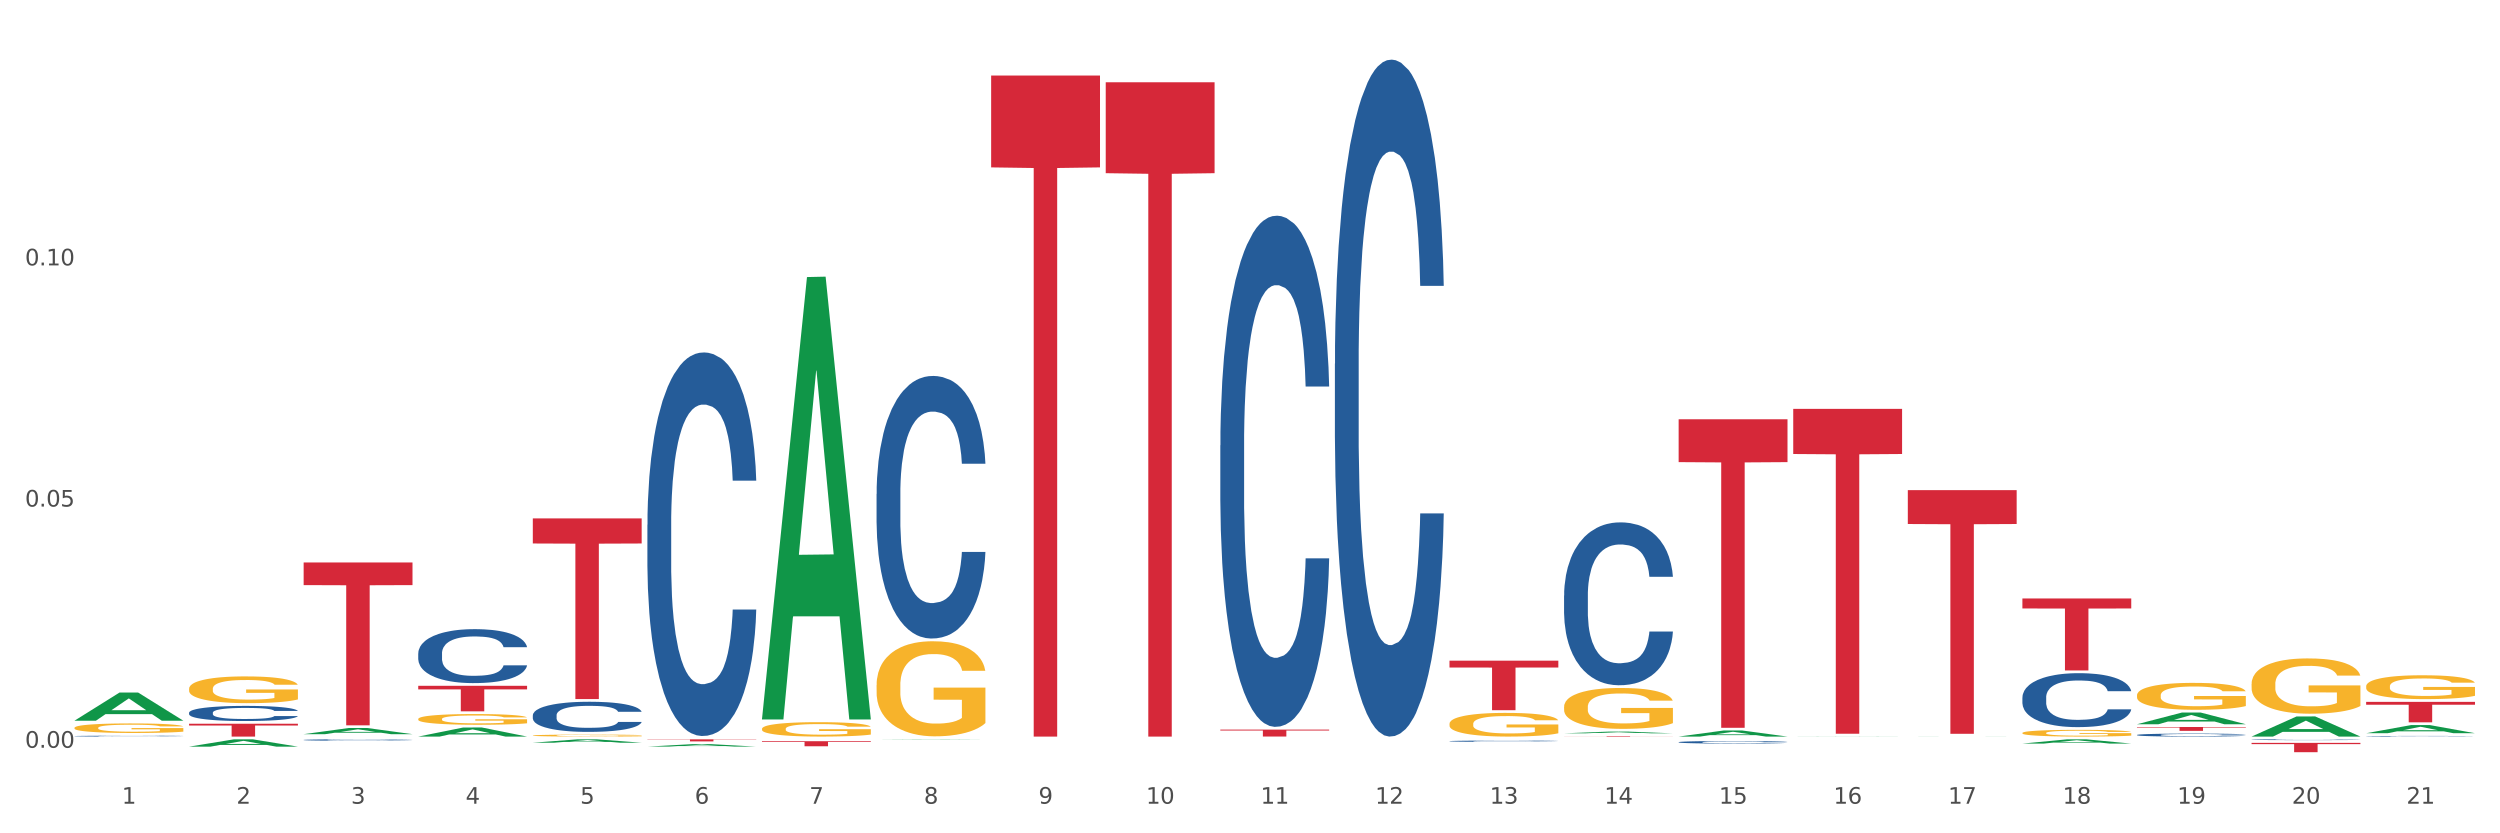 <?xml version="1.0" encoding="utf-8" standalone="no"?>
<!DOCTYPE svg PUBLIC "-//W3C//DTD SVG 1.1//EN"
  "http://www.w3.org/Graphics/SVG/1.1/DTD/svg11.dtd">
<svg xmlns:xlink="http://www.w3.org/1999/xlink" width="1080pt" height="360pt" viewBox="0 0 1080 360" xmlns="http://www.w3.org/2000/svg" version="1.1">
 <rect x="0" y="0" width="1080" height="360" fill="#333333" stroke="none"/>
 <defs>
  <style type="text/css">*{stroke-linejoin: round; stroke-linecap: butt}</style>
 </defs>
 <g id="figure_1">
  <g id="patch_1">
   <path d="M 0 360 
L 1080 360 
L 1080 0 
L 0 0 
z
" style="fill: #ffffff; stroke: #ffffff; stroke-linejoin: miter"/>
  </g>
  <g id="axes_1">
   <g id="matplotlib.axis_1">
    <g id="xtick_1">
     <g id="text_1">
      <!-- 1 -->
      <g style="fill: #4d4d4d" transform="translate(52.633 347.204) scale(0.096 -0.096)">
       <defs>
        <path id="DejaVuSans-31" d="M 794 531 
L 1825 531 
L 1825 4091 
L 703 3866 
L 703 4441 
L 1819 4666 
L 2450 4666 
L 2450 531 
L 3481 531 
L 3481 0 
L 794 0 
L 794 531 
z
" transform="scale(0.016)"/>
       </defs>
       <use xlink:href="#DejaVuSans-31"/>
      </g>
     </g>
    </g>
    <g id="xtick_2">
     <g id="text_2">
      <!-- 2 -->
      <g style="fill: #4d4d4d" transform="translate(102.133 347.204) scale(0.096 -0.096)">
       <defs>
        <path id="DejaVuSans-32" d="M 1228 531 
L 3431 531 
L 3431 0 
L 469 0 
L 469 531 
Q 828 903 1448 1529 
Q 2069 2156 2228 2338 
Q 2531 2678 2651 2914 
Q 2772 3150 2772 3378 
Q 2772 3750 2511 3984 
Q 2250 4219 1831 4219 
Q 1534 4219 1204 4116 
Q 875 4013 500 3803 
L 500 4441 
Q 881 4594 1212 4672 
Q 1544 4750 1819 4750 
Q 2544 4750 2975 4387 
Q 3406 4025 3406 3419 
Q 3406 3131 3298 2873 
Q 3191 2616 2906 2266 
Q 2828 2175 2409 1742 
Q 1991 1309 1228 531 
z
" transform="scale(0.016)"/>
       </defs>
       <use xlink:href="#DejaVuSans-32"/>
      </g>
     </g>
    </g>
    <g id="xtick_3">
     <g id="text_3">
      <!-- 3 -->
      <g style="fill: #4d4d4d" transform="translate(151.633 347.204) scale(0.096 -0.096)">
       <defs>
        <path id="DejaVuSans-33" d="M 2597 2516 
Q 3050 2419 3304 2112 
Q 3559 1806 3559 1356 
Q 3559 666 3084 287 
Q 2609 -91 1734 -91 
Q 1441 -91 1130 -33 
Q 819 25 488 141 
L 488 750 
Q 750 597 1062 519 
Q 1375 441 1716 441 
Q 2309 441 2620 675 
Q 2931 909 2931 1356 
Q 2931 1769 2642 2001 
Q 2353 2234 1838 2234 
L 1294 2234 
L 1294 2753 
L 1863 2753 
Q 2328 2753 2575 2939 
Q 2822 3125 2822 3475 
Q 2822 3834 2567 4026 
Q 2313 4219 1838 4219 
Q 1578 4219 1281 4162 
Q 984 4106 628 3988 
L 628 4550 
Q 988 4650 1302 4700 
Q 1616 4750 1894 4750 
Q 2613 4750 3031 4423 
Q 3450 4097 3450 3541 
Q 3450 3153 3228 2886 
Q 3006 2619 2597 2516 
z
" transform="scale(0.016)"/>
       </defs>
       <use xlink:href="#DejaVuSans-33"/>
      </g>
     </g>
    </g>
    <g id="xtick_4">
     <g id="text_4">
      <!-- 4 -->
      <g style="fill: #4d4d4d" transform="translate(201.133 347.204) scale(0.096 -0.096)">
       <defs>
        <path id="DejaVuSans-34" d="M 2419 4116 
L 825 1625 
L 2419 1625 
L 2419 4116 
z
M 2253 4666 
L 3047 4666 
L 3047 1625 
L 3713 1625 
L 3713 1100 
L 3047 1100 
L 3047 0 
L 2419 0 
L 2419 1100 
L 313 1100 
L 313 1709 
L 2253 4666 
z
" transform="scale(0.016)"/>
       </defs>
       <use xlink:href="#DejaVuSans-34"/>
      </g>
     </g>
    </g>
    <g id="xtick_5">
     <g id="text_5">
      <!-- 5 -->
      <g style="fill: #4d4d4d" transform="translate(250.633 347.204) scale(0.096 -0.096)">
       <defs>
        <path id="DejaVuSans-35" d="M 691 4666 
L 3169 4666 
L 3169 4134 
L 1269 4134 
L 1269 2991 
Q 1406 3038 1543 3061 
Q 1681 3084 1819 3084 
Q 2600 3084 3056 2656 
Q 3513 2228 3513 1497 
Q 3513 744 3044 326 
Q 2575 -91 1722 -91 
Q 1428 -91 1123 -41 
Q 819 9 494 109 
L 494 744 
Q 775 591 1075 516 
Q 1375 441 1709 441 
Q 2250 441 2565 725 
Q 2881 1009 2881 1497 
Q 2881 1984 2565 2268 
Q 2250 2553 1709 2553 
Q 1456 2553 1204 2497 
Q 953 2441 691 2322 
L 691 4666 
z
" transform="scale(0.016)"/>
       </defs>
       <use xlink:href="#DejaVuSans-35"/>
      </g>
     </g>
    </g>
    <g id="xtick_6">
     <g id="text_6">
      <!-- 6 -->
      <g style="fill: #4d4d4d" transform="translate(300.134 347.204) scale(0.096 -0.096)">
       <defs>
        <path id="DejaVuSans-36" d="M 2113 2584 
Q 1688 2584 1439 2293 
Q 1191 2003 1191 1497 
Q 1191 994 1439 701 
Q 1688 409 2113 409 
Q 2538 409 2786 701 
Q 3034 994 3034 1497 
Q 3034 2003 2786 2293 
Q 2538 2584 2113 2584 
z
M 3366 4563 
L 3366 3988 
Q 3128 4100 2886 4159 
Q 2644 4219 2406 4219 
Q 1781 4219 1451 3797 
Q 1122 3375 1075 2522 
Q 1259 2794 1537 2939 
Q 1816 3084 2150 3084 
Q 2853 3084 3261 2657 
Q 3669 2231 3669 1497 
Q 3669 778 3244 343 
Q 2819 -91 2113 -91 
Q 1303 -91 875 529 
Q 447 1150 447 2328 
Q 447 3434 972 4092 
Q 1497 4750 2381 4750 
Q 2619 4750 2861 4703 
Q 3103 4656 3366 4563 
z
" transform="scale(0.016)"/>
       </defs>
       <use xlink:href="#DejaVuSans-36"/>
      </g>
     </g>
    </g>
    <g id="xtick_7">
     <g id="text_7">
      <!-- 7 -->
      <g style="fill: #4d4d4d" transform="translate(349.634 347.204) scale(0.096 -0.096)">
       <defs>
        <path id="DejaVuSans-37" d="M 525 4666 
L 3525 4666 
L 3525 4397 
L 1831 0 
L 1172 0 
L 2766 4134 
L 525 4134 
L 525 4666 
z
" transform="scale(0.016)"/>
       </defs>
       <use xlink:href="#DejaVuSans-37"/>
      </g>
     </g>
    </g>
    <g id="xtick_8">
     <g id="text_8">
      <!-- 8 -->
      <g style="fill: #4d4d4d" transform="translate(399.134 347.204) scale(0.096 -0.096)">
       <defs>
        <path id="DejaVuSans-38" d="M 2034 2216 
Q 1584 2216 1326 1975 
Q 1069 1734 1069 1313 
Q 1069 891 1326 650 
Q 1584 409 2034 409 
Q 2484 409 2743 651 
Q 3003 894 3003 1313 
Q 3003 1734 2745 1975 
Q 2488 2216 2034 2216 
z
M 1403 2484 
Q 997 2584 770 2862 
Q 544 3141 544 3541 
Q 544 4100 942 4425 
Q 1341 4750 2034 4750 
Q 2731 4750 3128 4425 
Q 3525 4100 3525 3541 
Q 3525 3141 3298 2862 
Q 3072 2584 2669 2484 
Q 3125 2378 3379 2068 
Q 3634 1759 3634 1313 
Q 3634 634 3220 271 
Q 2806 -91 2034 -91 
Q 1263 -91 848 271 
Q 434 634 434 1313 
Q 434 1759 690 2068 
Q 947 2378 1403 2484 
z
M 1172 3481 
Q 1172 3119 1398 2916 
Q 1625 2713 2034 2713 
Q 2441 2713 2670 2916 
Q 2900 3119 2900 3481 
Q 2900 3844 2670 4047 
Q 2441 4250 2034 4250 
Q 1625 4250 1398 4047 
Q 1172 3844 1172 3481 
z
" transform="scale(0.016)"/>
       </defs>
       <use xlink:href="#DejaVuSans-38"/>
      </g>
     </g>
    </g>
    <g id="xtick_9">
     <g id="text_9">
      <!-- 9 -->
      <g style="fill: #4d4d4d" transform="translate(448.634 347.204) scale(0.096 -0.096)">
       <defs>
        <path id="DejaVuSans-39" d="M 703 97 
L 703 672 
Q 941 559 1184 500 
Q 1428 441 1663 441 
Q 2288 441 2617 861 
Q 2947 1281 2994 2138 
Q 2813 1869 2534 1725 
Q 2256 1581 1919 1581 
Q 1219 1581 811 2004 
Q 403 2428 403 3163 
Q 403 3881 828 4315 
Q 1253 4750 1959 4750 
Q 2769 4750 3195 4129 
Q 3622 3509 3622 2328 
Q 3622 1225 3098 567 
Q 2575 -91 1691 -91 
Q 1453 -91 1209 -44 
Q 966 3 703 97 
z
M 1959 2075 
Q 2384 2075 2632 2365 
Q 2881 2656 2881 3163 
Q 2881 3666 2632 3958 
Q 2384 4250 1959 4250 
Q 1534 4250 1286 3958 
Q 1038 3666 1038 3163 
Q 1038 2656 1286 2365 
Q 1534 2075 1959 2075 
z
" transform="scale(0.016)"/>
       </defs>
       <use xlink:href="#DejaVuSans-39"/>
      </g>
     </g>
    </g>
    <g id="xtick_10">
     <g id="text_10">
      <!-- 10 -->
      <g style="fill: #4d4d4d" transform="translate(495.079 347.204) scale(0.096 -0.096)">
       <defs>
        <path id="DejaVuSans-30" d="M 2034 4250 
Q 1547 4250 1301 3770 
Q 1056 3291 1056 2328 
Q 1056 1369 1301 889 
Q 1547 409 2034 409 
Q 2525 409 2770 889 
Q 3016 1369 3016 2328 
Q 3016 3291 2770 3770 
Q 2525 4250 2034 4250 
z
M 2034 4750 
Q 2819 4750 3233 4129 
Q 3647 3509 3647 2328 
Q 3647 1150 3233 529 
Q 2819 -91 2034 -91 
Q 1250 -91 836 529 
Q 422 1150 422 2328 
Q 422 3509 836 4129 
Q 1250 4750 2034 4750 
z
" transform="scale(0.016)"/>
       </defs>
       <use xlink:href="#DejaVuSans-31"/>
       <use xlink:href="#DejaVuSans-30" transform="translate(63.623 0)"/>
      </g>
     </g>
    </g>
    <g id="xtick_11">
     <g id="text_11">
      <!-- 11 -->
      <g style="fill: #4d4d4d" transform="translate(544.58 347.204) scale(0.096 -0.096)">
       <use xlink:href="#DejaVuSans-31"/>
       <use xlink:href="#DejaVuSans-31" transform="translate(63.623 0)"/>
      </g>
     </g>
    </g>
    <g id="xtick_12">
     <g id="text_12">
      <!-- 12 -->
      <g style="fill: #4d4d4d" transform="translate(594.08 347.204) scale(0.096 -0.096)">
       <use xlink:href="#DejaVuSans-31"/>
       <use xlink:href="#DejaVuSans-32" transform="translate(63.623 0)"/>
      </g>
     </g>
    </g>
    <g id="xtick_13">
     <g id="text_13">
      <!-- 13 -->
      <g style="fill: #4d4d4d" transform="translate(643.58 347.204) scale(0.096 -0.096)">
       <use xlink:href="#DejaVuSans-31"/>
       <use xlink:href="#DejaVuSans-33" transform="translate(63.623 0)"/>
      </g>
     </g>
    </g>
    <g id="xtick_14">
     <g id="text_14">
      <!-- 14 -->
      <g style="fill: #4d4d4d" transform="translate(693.08 347.204) scale(0.096 -0.096)">
       <use xlink:href="#DejaVuSans-31"/>
       <use xlink:href="#DejaVuSans-34" transform="translate(63.623 0)"/>
      </g>
     </g>
    </g>
    <g id="xtick_15">
     <g id="text_15">
      <!-- 15 -->
      <g style="fill: #4d4d4d" transform="translate(742.58 347.204) scale(0.096 -0.096)">
       <use xlink:href="#DejaVuSans-31"/>
       <use xlink:href="#DejaVuSans-35" transform="translate(63.623 0)"/>
      </g>
     </g>
    </g>
    <g id="xtick_16">
     <g id="text_16">
      <!-- 16 -->
      <g style="fill: #4d4d4d" transform="translate(792.08 347.204) scale(0.096 -0.096)">
       <use xlink:href="#DejaVuSans-31"/>
       <use xlink:href="#DejaVuSans-36" transform="translate(63.623 0)"/>
      </g>
     </g>
    </g>
    <g id="xtick_17">
     <g id="text_17">
      <!-- 17 -->
      <g style="fill: #4d4d4d" transform="translate(841.58 347.204) scale(0.096 -0.096)">
       <use xlink:href="#DejaVuSans-31"/>
       <use xlink:href="#DejaVuSans-37" transform="translate(63.623 0)"/>
      </g>
     </g>
    </g>
    <g id="xtick_18">
     <g id="text_18">
      <!-- 18 -->
      <g style="fill: #4d4d4d" transform="translate(891.08 347.204) scale(0.096 -0.096)">
       <use xlink:href="#DejaVuSans-31"/>
       <use xlink:href="#DejaVuSans-38" transform="translate(63.623 0)"/>
      </g>
     </g>
    </g>
    <g id="xtick_19">
     <g id="text_19">
      <!-- 19 -->
      <g style="fill: #4d4d4d" transform="translate(940.58 347.204) scale(0.096 -0.096)">
       <use xlink:href="#DejaVuSans-31"/>
       <use xlink:href="#DejaVuSans-39" transform="translate(63.623 0)"/>
      </g>
     </g>
    </g>
    <g id="xtick_20">
     <g id="text_20">
      <!-- 20 -->
      <g style="fill: #4d4d4d" transform="translate(990.08 347.204) scale(0.096 -0.096)">
       <use xlink:href="#DejaVuSans-32"/>
       <use xlink:href="#DejaVuSans-30" transform="translate(63.623 0)"/>
      </g>
     </g>
    </g>
    <g id="xtick_21">
     <g id="text_21">
      <!-- 21 -->
      <g style="fill: #4d4d4d" transform="translate(1039.58 347.204) scale(0.096 -0.096)">
       <use xlink:href="#DejaVuSans-32"/>
       <use xlink:href="#DejaVuSans-31" transform="translate(63.623 0)"/>
      </g>
     </g>
    </g>
    <g id="xtick_22"/>
    <g id="xtick_23"/>
    <g id="xtick_24"/>
    <g id="xtick_25"/>
    <g id="xtick_26"/>
    <g id="xtick_27"/>
    <g id="xtick_28"/>
    <g id="xtick_29"/>
    <g id="xtick_30"/>
    <g id="xtick_31"/>
    <g id="xtick_32"/>
    <g id="xtick_33"/>
    <g id="xtick_34"/>
    <g id="xtick_35"/>
    <g id="xtick_36"/>
    <g id="xtick_37"/>
    <g id="xtick_38"/>
    <g id="xtick_39"/>
    <g id="xtick_40"/>
    <g id="xtick_41"/>
   </g>
   <g id="matplotlib.axis_2">
    <g id="ytick_1">
     <g id="text_22">
      <!-- 0.00 -->
      <g style="fill: #4d4d4d" transform="translate(10.8 323.026) scale(0.096 -0.096)">
       <defs>
        <path id="DejaVuSans-2e" d="M 684 794 
L 1344 794 
L 1344 0 
L 684 0 
L 684 794 
z
" transform="scale(0.016)"/>
       </defs>
       <use xlink:href="#DejaVuSans-30"/>
       <use xlink:href="#DejaVuSans-2e" transform="translate(63.623 0)"/>
       <use xlink:href="#DejaVuSans-30" transform="translate(95.41 0)"/>
       <use xlink:href="#DejaVuSans-30" transform="translate(159.033 0)"/>
      </g>
     </g>
    </g>
    <g id="ytick_2">
     <g id="text_23">
      <!-- 0.05 -->
      <g style="fill: #4d4d4d" transform="translate(10.8 218.838) scale(0.096 -0.096)">
       <use xlink:href="#DejaVuSans-30"/>
       <use xlink:href="#DejaVuSans-2e" transform="translate(63.623 0)"/>
       <use xlink:href="#DejaVuSans-30" transform="translate(95.41 0)"/>
       <use xlink:href="#DejaVuSans-35" transform="translate(159.033 0)"/>
      </g>
     </g>
    </g>
    <g id="ytick_3">
     <g id="text_24">
      <!-- 0.10 -->
      <g style="fill: #4d4d4d" transform="translate(10.8 114.651) scale(0.096 -0.096)">
       <use xlink:href="#DejaVuSans-30"/>
       <use xlink:href="#DejaVuSans-2e" transform="translate(63.623 0)"/>
       <use xlink:href="#DejaVuSans-31" transform="translate(95.41 0)"/>
       <use xlink:href="#DejaVuSans-30" transform="translate(159.033 0)"/>
      </g>
     </g>
    </g>
    <g id="ytick_4"/>
    <g id="ytick_5"/>
    <g id="ytick_6"/>
   </g>
   <g id="PolyCollection_1">
    <path d="M 873.675 301.284 
L 873.731 301.263 
L 873.731 300.667 
L 873.897 299.858 
L 874.509 298.368 
L 875.287 297.239 
L 876.621 295.92 
L 877.344 295.366 
L 878.289 294.749 
L 880.234 293.748 
L 882.457 292.897 
L 884.014 292.428 
L 885.181 292.13 
L 887.794 291.598 
L 889.294 291.364 
L 890.851 291.172 
L 892.185 291.045 
L 894.408 290.896 
L 896.187 290.832 
L 898.244 290.81 
L 899.967 290.832 
L 902.246 290.917 
L 905.581 291.172 
L 906.859 291.321 
L 908.582 291.577 
L 910.361 291.917 
L 911.806 292.258 
L 913.474 292.748 
L 915.197 293.386 
L 916.865 294.195 
L 918.032 294.94 
L 918.977 295.728 
L 919.811 296.686 
L 920.422 297.729 
L 920.7 298.602 
L 910.528 298.602 
L 910.25 297.814 
L 909.694 296.963 
L 909.138 296.388 
L 908.527 295.92 
L 907.582 295.387 
L 906.748 295.047 
L 905.359 294.642 
L 904.08 294.387 
L 903.024 294.238 
L 901.745 294.11 
L 899.022 293.982 
L 897.076 293.982 
L 895.853 294.025 
L 894.353 294.131 
L 893.074 294.28 
L 891.573 294.536 
L 890.406 294.813 
L 889.239 295.174 
L 888.572 295.43 
L 887.571 295.898 
L 886.904 296.281 
L 886.015 296.941 
L 885.515 297.41 
L 884.625 298.623 
L 884.236 299.517 
L 884.069 300.134 
L 883.958 300.816 
L 883.958 304.137 
L 884.292 305.627 
L 884.57 306.265 
L 885.014 306.989 
L 885.848 307.926 
L 887.071 308.841 
L 888.349 309.501 
L 889.406 309.905 
L 890.406 310.203 
L 891.407 310.438 
L 892.63 310.65 
L 893.63 310.778 
L 895.131 310.906 
L 896.91 310.97 
L 898.299 310.97 
L 901.134 310.863 
L 902.413 310.757 
L 903.635 310.608 
L 904.969 310.374 
L 906.026 310.118 
L 906.637 309.927 
L 907.638 309.522 
L 908.416 309.097 
L 909.083 308.607 
L 909.527 308.181 
L 910.028 307.543 
L 910.417 306.819 
L 910.528 306.436 
L 920.7 306.436 
L 920.478 307.202 
L 920.089 307.947 
L 919.31 308.947 
L 918.699 309.522 
L 917.754 310.225 
L 916.753 310.821 
L 915.364 311.481 
L 914.085 311.97 
L 912.751 312.396 
L 911.306 312.779 
L 908.694 313.311 
L 907.749 313.46 
L 905.748 313.716 
L 904.191 313.865 
L 901.912 314.014 
L 899.578 314.099 
L 897.132 314.12 
L 894.964 314.078 
L 892.574 313.95 
L 891.073 313.822 
L 889.406 313.631 
L 887.46 313.333 
L 885.626 312.971 
L 883.903 312.545 
L 882.291 312.055 
L 880.79 311.502 
L 878.844 310.587 
L 877.399 309.693 
L 876.343 308.862 
L 875.62 308.16 
L 874.898 307.266 
L 874.509 306.648 
L 873.897 305.158 
L 873.675 303.775 
L 873.675 301.284 
z
" clip-path="url(#pdfcd683494)" style="fill: #255c99"/>
    <path d="M 923.175 317.493 
L 923.231 317.492 
L 923.231 317.459 
L 923.397 317.414 
L 924.009 317.331 
L 924.787 317.269 
L 926.121 317.196 
L 926.844 317.165 
L 927.789 317.131 
L 929.734 317.076 
L 931.957 317.028 
L 933.514 317.002 
L 934.681 316.986 
L 937.294 316.957 
L 938.794 316.944 
L 940.351 316.933 
L 941.685 316.926 
L 943.908 316.918 
L 945.687 316.914 
L 947.744 316.913 
L 949.467 316.914 
L 951.746 316.919 
L 955.081 316.933 
L 956.359 316.941 
L 958.082 316.955 
L 959.861 316.974 
L 961.306 316.993 
L 962.974 317.02 
L 964.697 317.056 
L 966.365 317.1 
L 967.532 317.142 
L 968.477 317.185 
L 969.311 317.238 
L 969.922 317.296 
L 970.2 317.344 
L 960.028 317.344 
L 959.75 317.301 
L 959.194 317.254 
L 958.638 317.222 
L 958.027 317.196 
L 957.082 317.166 
L 956.248 317.148 
L 954.859 317.125 
L 953.58 317.111 
L 952.524 317.103 
L 951.245 317.096 
L 948.522 317.089 
L 946.576 317.089 
L 945.353 317.091 
L 943.853 317.097 
L 942.574 317.105 
L 941.073 317.119 
L 939.906 317.135 
L 938.739 317.155 
L 938.072 317.169 
L 937.071 317.195 
L 936.404 317.216 
L 935.515 317.252 
L 935.015 317.278 
L 934.125 317.346 
L 933.736 317.395 
L 933.569 317.429 
L 933.458 317.467 
L 933.458 317.651 
L 933.792 317.733 
L 934.07 317.769 
L 934.514 317.809 
L 935.348 317.861 
L 936.571 317.911 
L 937.849 317.948 
L 938.906 317.97 
L 939.906 317.987 
L 940.907 318 
L 942.13 318.012 
L 943.13 318.019 
L 944.631 318.026 
L 946.41 318.029 
L 947.799 318.029 
L 950.634 318.023 
L 951.913 318.018 
L 953.135 318.009 
L 954.469 317.996 
L 955.526 317.982 
L 956.137 317.972 
L 957.138 317.949 
L 957.916 317.926 
L 958.583 317.898 
L 959.027 317.875 
L 959.528 317.84 
L 959.917 317.799 
L 960.028 317.778 
L 970.2 317.778 
L 969.978 317.821 
L 969.589 317.862 
L 968.81 317.917 
L 968.199 317.949 
L 967.254 317.988 
L 966.253 318.021 
L 964.864 318.058 
L 963.585 318.085 
L 962.251 318.108 
L 960.806 318.13 
L 958.194 318.159 
L 957.249 318.167 
L 955.248 318.181 
L 953.691 318.19 
L 951.412 318.198 
L 949.078 318.203 
L 946.632 318.204 
L 944.464 318.201 
L 942.074 318.194 
L 940.573 318.187 
L 938.906 318.177 
L 936.96 318.16 
L 935.126 318.14 
L 933.403 318.117 
L 931.791 318.089 
L 930.29 318.059 
L 928.344 318.008 
L 926.899 317.959 
L 925.843 317.913 
L 925.12 317.874 
L 924.398 317.824 
L 924.009 317.79 
L 923.397 317.707 
L 923.175 317.631 
L 923.175 317.493 
z
" clip-path="url(#pdfcd683494)" style="fill: #255c99"/>
    <path d="M 972.675 319.538 
L 972.731 319.538 
L 972.731 319.529 
L 972.897 319.517 
L 973.509 319.494 
L 974.287 319.477 
L 975.621 319.456 
L 976.344 319.448 
L 977.289 319.438 
L 979.234 319.423 
L 981.457 319.41 
L 983.014 319.403 
L 984.181 319.398 
L 986.794 319.39 
L 988.294 319.387 
L 989.851 319.384 
L 991.185 319.382 
L 993.408 319.38 
L 995.187 319.379 
L 997.244 319.378 
L 998.967 319.379 
L 1001.246 319.38 
L 1004.581 319.384 
L 1005.859 319.386 
L 1007.582 319.39 
L 1009.361 319.395 
L 1010.806 319.4 
L 1012.474 319.408 
L 1014.197 319.418 
L 1015.865 319.43 
L 1017.032 319.441 
L 1017.977 319.453 
L 1018.811 319.468 
L 1019.422 319.484 
L 1019.7 319.497 
L 1009.528 319.497 
L 1009.25 319.485 
L 1008.694 319.472 
L 1008.138 319.464 
L 1007.527 319.456 
L 1006.582 319.448 
L 1005.748 319.443 
L 1004.359 319.437 
L 1003.08 319.433 
L 1002.024 319.431 
L 1000.745 319.429 
L 998.022 319.427 
L 996.076 319.427 
L 994.853 319.427 
L 993.353 319.429 
L 992.074 319.431 
L 990.573 319.435 
L 989.406 319.439 
L 988.239 319.445 
L 987.572 319.449 
L 986.571 319.456 
L 985.904 319.462 
L 985.015 319.472 
L 984.515 319.479 
L 983.625 319.498 
L 983.236 319.511 
L 983.069 319.521 
L 982.958 319.531 
L 982.958 319.582 
L 983.292 319.605 
L 983.57 319.615 
L 984.014 319.626 
L 984.848 319.64 
L 986.071 319.654 
L 987.349 319.664 
L 988.406 319.67 
L 989.406 319.675 
L 990.407 319.678 
L 991.63 319.682 
L 992.63 319.684 
L 994.131 319.686 
L 995.91 319.687 
L 997.299 319.687 
L 1000.134 319.685 
L 1001.413 319.683 
L 1002.635 319.681 
L 1003.969 319.677 
L 1005.026 319.674 
L 1005.637 319.671 
L 1006.638 319.664 
L 1007.416 319.658 
L 1008.083 319.65 
L 1008.527 319.644 
L 1009.028 319.634 
L 1009.417 319.623 
L 1009.528 319.617 
L 1019.7 319.617 
L 1019.478 319.629 
L 1019.089 319.64 
L 1018.31 319.656 
L 1017.699 319.664 
L 1016.754 319.675 
L 1015.753 319.684 
L 1014.364 319.694 
L 1013.085 319.702 
L 1011.751 319.708 
L 1010.306 319.714 
L 1007.694 319.722 
L 1006.749 319.725 
L 1004.748 319.729 
L 1003.191 319.731 
L 1000.912 319.733 
L 998.578 319.734 
L 996.132 319.735 
L 993.964 319.734 
L 991.574 319.732 
L 990.073 319.73 
L 988.406 319.727 
L 986.46 319.723 
L 984.626 319.717 
L 982.903 319.711 
L 981.291 319.703 
L 979.79 319.695 
L 977.844 319.681 
L 976.399 319.667 
L 975.343 319.654 
L 974.62 319.644 
L 973.898 319.63 
L 973.509 319.62 
L 972.897 319.598 
L 972.675 319.577 
L 972.675 319.538 
z
" clip-path="url(#pdfcd683494)" style="fill: #255c99"/>
    <path d="M 1022.175 318.052 
L 1022.231 318.051 
L 1022.231 318.044 
L 1022.397 318.035 
L 1023.009 318.017 
L 1023.787 318.004 
L 1025.121 317.988 
L 1025.844 317.982 
L 1026.789 317.974 
L 1028.734 317.962 
L 1030.957 317.952 
L 1032.514 317.947 
L 1033.681 317.943 
L 1036.294 317.937 
L 1037.794 317.934 
L 1039.351 317.932 
L 1040.685 317.93 
L 1042.908 317.929 
L 1044.687 317.928 
L 1046.744 317.928 
L 1048.467 317.928 
L 1050.746 317.929 
L 1054.081 317.932 
L 1055.359 317.934 
L 1057.082 317.937 
L 1058.861 317.941 
L 1060.306 317.945 
L 1061.974 317.951 
L 1063.697 317.958 
L 1065.365 317.968 
L 1066.532 317.977 
L 1067.477 317.986 
L 1068.311 317.997 
L 1068.922 318.01 
L 1069.2 318.02 
L 1059.028 318.02 
L 1058.75 318.011 
L 1058.194 318.001 
L 1057.638 317.994 
L 1057.027 317.988 
L 1056.082 317.982 
L 1055.248 317.978 
L 1053.859 317.973 
L 1052.58 317.97 
L 1051.524 317.968 
L 1050.245 317.967 
L 1047.522 317.965 
L 1045.576 317.965 
L 1044.353 317.966 
L 1042.853 317.967 
L 1041.574 317.969 
L 1040.073 317.972 
L 1038.906 317.975 
L 1037.739 317.979 
L 1037.072 317.982 
L 1036.071 317.988 
L 1035.404 317.992 
L 1034.515 318 
L 1034.015 318.006 
L 1033.125 318.02 
L 1032.736 318.031 
L 1032.569 318.038 
L 1032.458 318.046 
L 1032.458 318.086 
L 1032.792 318.103 
L 1033.07 318.111 
L 1033.514 318.119 
L 1034.348 318.13 
L 1035.571 318.141 
L 1036.849 318.149 
L 1037.906 318.154 
L 1038.906 318.157 
L 1039.907 318.16 
L 1041.13 318.163 
L 1042.13 318.164 
L 1043.631 318.166 
L 1045.41 318.166 
L 1046.799 318.166 
L 1049.634 318.165 
L 1050.912 318.164 
L 1052.135 318.162 
L 1053.469 318.159 
L 1054.526 318.156 
L 1055.137 318.154 
L 1056.138 318.149 
L 1056.916 318.144 
L 1057.583 318.138 
L 1058.027 318.133 
L 1058.528 318.126 
L 1058.917 318.117 
L 1059.028 318.113 
L 1069.2 318.113 
L 1068.978 318.122 
L 1068.589 318.131 
L 1067.81 318.143 
L 1067.199 318.149 
L 1066.254 318.158 
L 1065.253 318.165 
L 1063.864 318.173 
L 1062.585 318.178 
L 1061.251 318.183 
L 1059.806 318.188 
L 1057.194 318.194 
L 1056.249 318.196 
L 1054.248 318.199 
L 1052.691 318.201 
L 1050.412 318.203 
L 1048.078 318.204 
L 1045.632 318.204 
L 1043.464 318.203 
L 1041.074 318.202 
L 1039.573 318.2 
L 1037.906 318.198 
L 1035.96 318.194 
L 1034.126 318.19 
L 1032.403 318.185 
L 1030.791 318.179 
L 1029.29 318.173 
L 1027.344 318.162 
L 1025.899 318.151 
L 1024.843 318.141 
L 1024.12 318.133 
L 1023.398 318.123 
L 1023.009 318.115 
L 1022.397 318.098 
L 1022.175 318.081 
L 1022.175 318.052 
z
" clip-path="url(#pdfcd683494)" style="fill: #255c99"/>
    <path d="M 329.175 314.855 
L 329.231 314.849 
L 329.231 314.644 
L 329.342 314.468 
L 329.897 314.041 
L 330.73 313.689 
L 331.34 313.501 
L 331.951 313.348 
L 332.673 313.194 
L 333.561 313.035 
L 335.171 312.802 
L 336.17 312.682 
L 337.392 312.557 
L 339.613 312.375 
L 341.223 312.273 
L 342.888 312.188 
L 345.609 312.085 
L 347.385 312.04 
L 349.273 312.006 
L 351.549 311.983 
L 353.27 311.977 
L 357.046 311.994 
L 360.266 312.046 
L 361.82 312.085 
L 363.819 312.154 
L 364.874 312.199 
L 366.595 312.29 
L 368.372 312.409 
L 369.593 312.512 
L 371.425 312.705 
L 372.813 312.899 
L 374.09 313.137 
L 374.756 313.302 
L 375.256 313.456 
L 375.7 313.632 
L 376.144 313.911 
L 366.151 313.911 
L 365.762 313.712 
L 365.152 313.524 
L 364.263 313.342 
L 363.486 313.228 
L 362.154 313.086 
L 360.932 312.995 
L 359.655 312.927 
L 358.101 312.87 
L 356.879 312.842 
L 355.158 312.819 
L 351.771 312.825 
L 349.495 312.87 
L 347.941 312.927 
L 346.941 312.978 
L 346.053 313.035 
L 345.054 313.115 
L 343.888 313.234 
L 343.055 313.342 
L 342.222 313.479 
L 341.556 313.615 
L 340.945 313.774 
L 340.445 313.945 
L 340.057 314.121 
L 339.724 314.337 
L 339.446 314.695 
L 339.446 315.474 
L 339.557 315.651 
L 339.835 315.884 
L 340.168 316.06 
L 340.723 316.27 
L 341.223 316.413 
L 342.167 316.617 
L 343.221 316.788 
L 344.054 316.896 
L 344.887 316.987 
L 346.331 317.112 
L 347.941 317.214 
L 349.329 317.277 
L 351.216 317.334 
L 352.493 317.357 
L 353.604 317.368 
L 356.324 317.368 
L 358.267 317.351 
L 360.432 317.311 
L 362.098 317.26 
L 363.486 317.197 
L 365.041 317.095 
L 366.04 316.998 
L 366.04 315.81 
L 353.826 315.804 
L 353.826 315.014 
L 376.2 315.014 
L 376.2 317.334 
L 375.256 317.453 
L 374.201 317.561 
L 373.091 317.658 
L 371.425 317.777 
L 369.427 317.891 
L 367.65 317.971 
L 365.762 318.039 
L 363.542 318.101 
L 360.655 318.158 
L 358.878 318.181 
L 356.657 318.198 
L 354.048 318.204 
L 351.771 318.192 
L 349.551 318.164 
L 347.219 318.113 
L 344.943 318.039 
L 343.221 317.965 
L 341.5 317.874 
L 339.668 317.755 
L 338.225 317.641 
L 337.114 317.539 
L 335.893 317.408 
L 334.56 317.237 
L 333.561 317.084 
L 332.673 316.924 
L 331.729 316.72 
L 331.063 316.543 
L 330.396 316.322 
L 330.008 316.157 
L 329.564 315.901 
L 329.231 315.543 
L 329.175 314.855 
z
" clip-path="url(#pdfcd683494)" style="fill: #f7b32b"/>
    <path d="M 378.675 296 
L 378.731 295.963 
L 378.731 294.612 
L 378.842 293.449 
L 379.397 290.636 
L 380.23 288.31 
L 380.84 287.072 
L 381.451 286.06 
L 382.173 285.047 
L 383.061 283.996 
L 384.671 282.458 
L 385.67 281.671 
L 386.892 280.845 
L 389.113 279.645 
L 390.723 278.97 
L 392.388 278.407 
L 395.109 277.732 
L 396.885 277.432 
L 398.773 277.207 
L 401.049 277.057 
L 402.77 277.019 
L 406.546 277.132 
L 409.766 277.469 
L 411.32 277.732 
L 413.319 278.182 
L 414.374 278.482 
L 416.095 279.082 
L 417.872 279.87 
L 419.093 280.545 
L 420.925 281.821 
L 422.313 283.096 
L 423.59 284.672 
L 424.256 285.759 
L 424.756 286.772 
L 425.2 287.935 
L 425.644 289.773 
L 415.651 289.773 
L 415.262 288.46 
L 414.652 287.222 
L 413.763 286.022 
L 412.986 285.272 
L 411.654 284.334 
L 410.432 283.734 
L 409.155 283.284 
L 407.601 282.909 
L 406.379 282.721 
L 404.658 282.571 
L 401.271 282.609 
L 398.995 282.909 
L 397.441 283.284 
L 396.441 283.621 
L 395.553 283.996 
L 394.554 284.522 
L 393.388 285.309 
L 392.555 286.022 
L 391.722 286.922 
L 391.056 287.823 
L 390.445 288.873 
L 389.945 289.998 
L 389.557 291.161 
L 389.224 292.587 
L 388.946 294.95 
L 388.946 300.089 
L 389.057 301.252 
L 389.335 302.79 
L 389.668 303.952 
L 390.223 305.34 
L 390.723 306.278 
L 391.667 307.629 
L 392.721 308.754 
L 393.554 309.467 
L 394.387 310.067 
L 395.831 310.892 
L 397.441 311.567 
L 398.829 311.98 
L 400.716 312.355 
L 401.993 312.505 
L 403.104 312.58 
L 405.824 312.58 
L 407.767 312.468 
L 409.932 312.205 
L 411.598 311.867 
L 412.986 311.455 
L 414.541 310.78 
L 415.54 310.142 
L 415.54 302.302 
L 403.326 302.264 
L 403.326 297.05 
L 425.7 297.05 
L 425.7 312.355 
L 424.756 313.143 
L 423.701 313.855 
L 422.591 314.493 
L 420.925 315.281 
L 418.927 316.031 
L 417.15 316.556 
L 415.262 317.006 
L 413.042 317.419 
L 410.155 317.794 
L 408.378 317.944 
L 406.157 318.057 
L 403.548 318.094 
L 401.271 318.019 
L 399.051 317.832 
L 396.719 317.494 
L 394.443 317.006 
L 392.721 316.519 
L 391 315.919 
L 389.168 315.131 
L 387.725 314.381 
L 386.614 313.705 
L 385.393 312.843 
L 384.06 311.717 
L 383.061 310.705 
L 382.173 309.654 
L 381.229 308.304 
L 380.563 307.141 
L 379.896 305.678 
L 379.508 304.59 
L 379.064 302.902 
L 378.731 300.539 
L 378.675 296 
z
" clip-path="url(#pdfcd683494)" style="fill: #f7b32b"/>
    <path d="M 626.175 312.698 
L 626.231 312.689 
L 626.231 312.352 
L 626.342 312.062 
L 626.897 311.361 
L 627.73 310.782 
L 628.34 310.473 
L 628.951 310.221 
L 629.673 309.968 
L 630.561 309.707 
L 632.171 309.323 
L 633.17 309.127 
L 634.392 308.921 
L 636.613 308.622 
L 638.223 308.454 
L 639.888 308.314 
L 642.609 308.146 
L 644.385 308.071 
L 646.273 308.015 
L 648.549 307.977 
L 650.27 307.968 
L 654.046 307.996 
L 657.266 308.08 
L 658.82 308.146 
L 660.819 308.258 
L 661.874 308.332 
L 663.595 308.482 
L 665.372 308.678 
L 666.593 308.847 
L 668.425 309.164 
L 669.813 309.482 
L 671.09 309.875 
L 671.756 310.146 
L 672.256 310.398 
L 672.7 310.688 
L 673.144 311.146 
L 663.151 311.146 
L 662.762 310.819 
L 662.152 310.511 
L 661.263 310.211 
L 660.486 310.024 
L 659.154 309.791 
L 657.932 309.641 
L 656.655 309.529 
L 655.101 309.436 
L 653.879 309.389 
L 652.158 309.351 
L 648.771 309.361 
L 646.495 309.436 
L 644.941 309.529 
L 643.941 309.613 
L 643.053 309.707 
L 642.054 309.837 
L 640.888 310.034 
L 640.055 310.211 
L 639.222 310.436 
L 638.556 310.66 
L 637.945 310.922 
L 637.445 311.202 
L 637.057 311.492 
L 636.724 311.847 
L 636.446 312.436 
L 636.446 313.717 
L 636.557 314.007 
L 636.835 314.39 
L 637.168 314.68 
L 637.723 315.026 
L 638.223 315.259 
L 639.167 315.596 
L 640.221 315.876 
L 641.054 316.054 
L 641.887 316.203 
L 643.331 316.409 
L 644.941 316.577 
L 646.329 316.68 
L 648.216 316.774 
L 649.493 316.811 
L 650.604 316.83 
L 653.324 316.83 
L 655.267 316.802 
L 657.432 316.736 
L 659.098 316.652 
L 660.486 316.549 
L 662.041 316.381 
L 663.04 316.222 
L 663.04 314.268 
L 650.826 314.259 
L 650.826 312.96 
L 673.2 312.96 
L 673.2 316.774 
L 672.256 316.97 
L 671.201 317.147 
L 670.091 317.306 
L 668.425 317.503 
L 666.427 317.69 
L 664.65 317.821 
L 662.762 317.933 
L 660.542 318.036 
L 657.655 318.129 
L 655.878 318.166 
L 653.657 318.194 
L 651.048 318.204 
L 648.771 318.185 
L 646.551 318.138 
L 644.219 318.054 
L 641.943 317.933 
L 640.221 317.811 
L 638.5 317.662 
L 636.668 317.465 
L 635.225 317.278 
L 634.114 317.11 
L 632.893 316.895 
L 631.56 316.615 
L 630.561 316.362 
L 629.673 316.101 
L 628.729 315.764 
L 628.063 315.474 
L 627.396 315.11 
L 627.008 314.839 
L 626.564 314.418 
L 626.231 313.829 
L 626.175 312.698 
z
" clip-path="url(#pdfcd683494)" style="fill: #f7b32b"/>
    <path d="M 675.675 305.367 
L 675.731 305.351 
L 675.731 304.77 
L 675.842 304.27 
L 676.397 303.06 
L 677.23 302.06 
L 677.84 301.527 
L 678.451 301.092 
L 679.173 300.656 
L 680.061 300.204 
L 681.671 299.543 
L 682.67 299.204 
L 683.892 298.849 
L 686.113 298.333 
L 687.723 298.042 
L 689.388 297.8 
L 692.109 297.51 
L 693.885 297.381 
L 695.773 297.284 
L 698.049 297.219 
L 699.77 297.203 
L 703.546 297.252 
L 706.766 297.397 
L 708.32 297.51 
L 710.319 297.703 
L 711.374 297.832 
L 713.095 298.091 
L 714.872 298.429 
L 716.093 298.72 
L 717.925 299.268 
L 719.313 299.817 
L 720.59 300.495 
L 721.256 300.963 
L 721.756 301.398 
L 722.2 301.898 
L 722.644 302.689 
L 712.651 302.689 
L 712.262 302.124 
L 711.652 301.592 
L 710.763 301.075 
L 709.986 300.753 
L 708.654 300.349 
L 707.432 300.091 
L 706.155 299.898 
L 704.601 299.736 
L 703.379 299.656 
L 701.658 299.591 
L 698.271 299.607 
L 695.995 299.736 
L 694.441 299.898 
L 693.441 300.043 
L 692.553 300.204 
L 691.554 300.43 
L 690.388 300.769 
L 689.555 301.075 
L 688.722 301.463 
L 688.056 301.85 
L 687.445 302.302 
L 686.945 302.786 
L 686.557 303.286 
L 686.224 303.899 
L 685.946 304.916 
L 685.946 307.126 
L 686.057 307.626 
L 686.335 308.288 
L 686.668 308.788 
L 687.223 309.385 
L 687.723 309.788 
L 688.667 310.369 
L 689.721 310.853 
L 690.554 311.16 
L 691.387 311.418 
L 692.831 311.773 
L 694.441 312.063 
L 695.829 312.241 
L 697.716 312.402 
L 698.993 312.467 
L 700.104 312.499 
L 702.824 312.499 
L 704.767 312.451 
L 706.932 312.338 
L 708.598 312.192 
L 709.986 312.015 
L 711.541 311.724 
L 712.54 311.45 
L 712.54 308.078 
L 700.326 308.062 
L 700.326 305.819 
L 722.7 305.819 
L 722.7 312.402 
L 721.756 312.741 
L 720.701 313.048 
L 719.591 313.322 
L 717.925 313.661 
L 715.927 313.983 
L 714.15 314.209 
L 712.262 314.403 
L 710.042 314.58 
L 707.155 314.742 
L 705.378 314.806 
L 703.157 314.855 
L 700.548 314.871 
L 698.271 314.838 
L 696.051 314.758 
L 693.719 314.613 
L 691.443 314.403 
L 689.721 314.193 
L 688 313.935 
L 686.168 313.596 
L 684.725 313.273 
L 683.614 312.983 
L 682.393 312.612 
L 681.06 312.128 
L 680.061 311.692 
L 679.173 311.24 
L 678.229 310.66 
L 677.563 310.159 
L 676.896 309.53 
L 676.508 309.062 
L 676.064 308.336 
L 675.731 307.32 
L 675.675 305.367 
z
" clip-path="url(#pdfcd683494)" style="fill: #f7b32b"/>
    <path d="M 873.675 316.639 
L 873.731 316.636 
L 873.731 316.541 
L 873.842 316.458 
L 874.397 316.259 
L 875.23 316.094 
L 875.84 316.007 
L 876.451 315.935 
L 877.173 315.863 
L 878.061 315.789 
L 879.671 315.68 
L 880.67 315.624 
L 881.892 315.566 
L 884.113 315.481 
L 885.723 315.433 
L 887.388 315.393 
L 890.109 315.345 
L 891.885 315.324 
L 893.773 315.308 
L 896.049 315.297 
L 897.77 315.295 
L 901.546 315.303 
L 904.766 315.327 
L 906.32 315.345 
L 908.319 315.377 
L 909.374 315.398 
L 911.095 315.441 
L 912.872 315.497 
L 914.093 315.545 
L 915.925 315.635 
L 917.313 315.725 
L 918.59 315.837 
L 919.256 315.914 
L 919.756 315.986 
L 920.2 316.068 
L 920.644 316.198 
L 910.651 316.198 
L 910.262 316.105 
L 909.652 316.017 
L 908.763 315.932 
L 907.986 315.879 
L 906.654 315.813 
L 905.432 315.77 
L 904.155 315.738 
L 902.601 315.712 
L 901.379 315.699 
L 899.658 315.688 
L 896.271 315.691 
L 893.995 315.712 
L 892.441 315.738 
L 891.441 315.762 
L 890.553 315.789 
L 889.554 315.826 
L 888.388 315.882 
L 887.555 315.932 
L 886.722 315.996 
L 886.056 316.06 
L 885.445 316.134 
L 884.945 316.214 
L 884.557 316.296 
L 884.224 316.397 
L 883.946 316.565 
L 883.946 316.929 
L 884.057 317.011 
L 884.335 317.12 
L 884.668 317.202 
L 885.223 317.301 
L 885.723 317.367 
L 886.667 317.463 
L 887.721 317.542 
L 888.554 317.593 
L 889.387 317.635 
L 890.831 317.694 
L 892.441 317.742 
L 893.829 317.771 
L 895.716 317.797 
L 896.993 317.808 
L 898.104 317.813 
L 900.824 317.813 
L 902.767 317.805 
L 904.932 317.787 
L 906.598 317.763 
L 907.986 317.734 
L 909.541 317.686 
L 910.54 317.641 
L 910.54 317.085 
L 898.326 317.083 
L 898.326 316.713 
L 920.7 316.713 
L 920.7 317.797 
L 919.756 317.853 
L 918.701 317.904 
L 917.591 317.949 
L 915.925 318.005 
L 913.927 318.058 
L 912.15 318.095 
L 910.262 318.127 
L 908.042 318.156 
L 905.155 318.183 
L 903.378 318.193 
L 901.157 318.201 
L 898.548 318.204 
L 896.271 318.198 
L 894.051 318.185 
L 891.719 318.161 
L 889.443 318.127 
L 887.721 318.092 
L 886 318.05 
L 884.168 317.994 
L 882.725 317.941 
L 881.614 317.893 
L 880.393 317.832 
L 879.06 317.752 
L 878.061 317.68 
L 877.173 317.606 
L 876.229 317.51 
L 875.563 317.428 
L 874.896 317.324 
L 874.508 317.247 
L 874.064 317.128 
L 873.731 316.961 
L 873.675 316.639 
z
" clip-path="url(#pdfcd683494)" style="fill: #f7b32b"/>
    <path d="M 923.175 300.378 
L 923.231 300.367 
L 923.231 299.985 
L 923.342 299.656 
L 923.897 298.859 
L 924.73 298.2 
L 925.34 297.85 
L 925.951 297.563 
L 926.673 297.276 
L 927.561 296.979 
L 929.171 296.543 
L 930.17 296.32 
L 931.392 296.086 
L 933.613 295.746 
L 935.223 295.555 
L 936.888 295.396 
L 939.609 295.205 
L 941.385 295.12 
L 943.273 295.056 
L 945.549 295.013 
L 947.27 295.003 
L 951.046 295.035 
L 954.266 295.13 
L 955.82 295.205 
L 957.819 295.332 
L 958.874 295.417 
L 960.595 295.587 
L 962.372 295.81 
L 963.593 296.001 
L 965.425 296.362 
L 966.813 296.724 
L 968.09 297.17 
L 968.756 297.478 
L 969.256 297.765 
L 969.7 298.094 
L 970.144 298.615 
L 960.151 298.615 
L 959.762 298.243 
L 959.152 297.892 
L 958.263 297.552 
L 957.486 297.34 
L 956.154 297.074 
L 954.932 296.904 
L 953.655 296.777 
L 952.101 296.671 
L 950.879 296.617 
L 949.158 296.575 
L 945.771 296.586 
L 943.495 296.671 
L 941.941 296.777 
L 940.941 296.872 
L 940.053 296.979 
L 939.054 297.127 
L 937.888 297.35 
L 937.055 297.552 
L 936.222 297.807 
L 935.556 298.062 
L 934.945 298.36 
L 934.445 298.678 
L 934.057 299.008 
L 933.724 299.411 
L 933.446 300.081 
L 933.446 301.536 
L 933.557 301.865 
L 933.835 302.301 
L 934.168 302.63 
L 934.723 303.023 
L 935.223 303.289 
L 936.167 303.671 
L 937.221 303.99 
L 938.054 304.192 
L 938.887 304.362 
L 940.331 304.596 
L 941.941 304.787 
L 943.329 304.904 
L 945.216 305.01 
L 946.493 305.052 
L 947.604 305.074 
L 950.324 305.074 
L 952.267 305.042 
L 954.432 304.967 
L 956.098 304.872 
L 957.486 304.755 
L 959.041 304.564 
L 960.04 304.383 
L 960.04 302.163 
L 947.826 302.152 
L 947.826 300.676 
L 970.2 300.676 
L 970.2 305.01 
L 969.256 305.233 
L 968.201 305.435 
L 967.091 305.615 
L 965.425 305.838 
L 963.427 306.051 
L 961.65 306.2 
L 959.762 306.327 
L 957.542 306.444 
L 954.655 306.55 
L 952.878 306.593 
L 950.657 306.625 
L 948.048 306.635 
L 945.771 306.614 
L 943.551 306.561 
L 941.219 306.465 
L 938.943 306.327 
L 937.221 306.189 
L 935.5 306.019 
L 933.668 305.796 
L 932.225 305.583 
L 931.114 305.392 
L 929.893 305.148 
L 928.56 304.829 
L 927.561 304.542 
L 926.673 304.245 
L 925.729 303.863 
L 925.063 303.533 
L 924.396 303.119 
L 924.008 302.811 
L 923.564 302.333 
L 923.231 301.663 
L 923.175 300.378 
z
" clip-path="url(#pdfcd683494)" style="fill: #f7b32b"/>
    <path d="M 972.675 295.474 
L 972.731 295.452 
L 972.731 294.667 
L 972.842 293.99 
L 973.397 292.354 
L 974.23 291.002 
L 974.84 290.282 
L 975.451 289.693 
L 976.173 289.104 
L 977.061 288.493 
L 978.671 287.599 
L 979.67 287.14 
L 980.892 286.66 
L 983.113 285.962 
L 984.723 285.57 
L 986.388 285.242 
L 989.109 284.85 
L 990.885 284.675 
L 992.773 284.544 
L 995.049 284.457 
L 996.77 284.435 
L 1000.546 284.501 
L 1003.766 284.697 
L 1005.32 284.85 
L 1007.319 285.112 
L 1008.374 285.286 
L 1010.095 285.635 
L 1011.872 286.093 
L 1013.093 286.486 
L 1014.925 287.228 
L 1016.313 287.969 
L 1017.59 288.886 
L 1018.256 289.518 
L 1018.756 290.107 
L 1019.2 290.784 
L 1019.644 291.853 
L 1009.651 291.853 
L 1009.262 291.089 
L 1008.652 290.369 
L 1007.763 289.671 
L 1006.986 289.235 
L 1005.654 288.689 
L 1004.432 288.34 
L 1003.155 288.078 
L 1001.601 287.86 
L 1000.379 287.751 
L 998.658 287.664 
L 995.271 287.686 
L 992.995 287.86 
L 991.441 288.078 
L 990.441 288.275 
L 989.553 288.493 
L 988.554 288.798 
L 987.388 289.257 
L 986.555 289.671 
L 985.722 290.195 
L 985.056 290.718 
L 984.445 291.329 
L 983.945 291.983 
L 983.557 292.66 
L 983.224 293.489 
L 982.946 294.863 
L 982.946 297.852 
L 983.057 298.528 
L 983.335 299.423 
L 983.668 300.099 
L 984.223 300.906 
L 984.723 301.451 
L 985.667 302.237 
L 986.721 302.891 
L 987.554 303.306 
L 988.387 303.655 
L 989.831 304.135 
L 991.441 304.527 
L 992.829 304.767 
L 994.716 304.985 
L 995.993 305.073 
L 997.104 305.116 
L 999.824 305.116 
L 1001.767 305.051 
L 1003.932 304.898 
L 1005.598 304.702 
L 1006.986 304.462 
L 1008.541 304.069 
L 1009.54 303.698 
L 1009.54 299.139 
L 997.326 299.117 
L 997.326 296.085 
L 1019.7 296.085 
L 1019.7 304.985 
L 1018.756 305.444 
L 1017.701 305.858 
L 1016.591 306.229 
L 1014.925 306.687 
L 1012.927 307.123 
L 1011.15 307.429 
L 1009.262 307.691 
L 1007.042 307.931 
L 1004.155 308.149 
L 1002.378 308.236 
L 1000.157 308.301 
L 997.548 308.323 
L 995.271 308.28 
L 993.051 308.171 
L 990.719 307.974 
L 988.443 307.691 
L 986.721 307.407 
L 985 307.058 
L 983.168 306.6 
L 981.725 306.163 
L 980.614 305.771 
L 979.393 305.269 
L 978.06 304.615 
L 977.061 304.026 
L 976.173 303.415 
L 975.229 302.629 
L 974.563 301.953 
L 973.896 301.102 
L 973.508 300.47 
L 973.064 299.488 
L 972.731 298.114 
L 972.675 295.474 
z
" clip-path="url(#pdfcd683494)" style="fill: #f7b32b"/>
    <path d="M 1022.175 296.479 
L 1022.231 296.47 
L 1022.231 296.131 
L 1022.342 295.839 
L 1022.897 295.132 
L 1023.73 294.548 
L 1024.34 294.237 
L 1024.951 293.983 
L 1025.673 293.728 
L 1026.561 293.465 
L 1028.171 293.078 
L 1029.17 292.881 
L 1030.392 292.673 
L 1032.613 292.372 
L 1034.223 292.202 
L 1035.888 292.061 
L 1038.609 291.891 
L 1040.385 291.816 
L 1042.273 291.759 
L 1044.549 291.722 
L 1046.27 291.712 
L 1050.046 291.741 
L 1053.266 291.825 
L 1054.82 291.891 
L 1056.819 292.004 
L 1057.874 292.08 
L 1059.595 292.23 
L 1061.372 292.428 
L 1062.593 292.598 
L 1064.425 292.918 
L 1065.813 293.239 
L 1067.09 293.634 
L 1067.756 293.907 
L 1068.256 294.162 
L 1068.7 294.454 
L 1069.144 294.915 
L 1059.151 294.915 
L 1058.762 294.586 
L 1058.152 294.275 
L 1057.263 293.973 
L 1056.486 293.785 
L 1055.154 293.549 
L 1053.932 293.399 
L 1052.655 293.286 
L 1051.101 293.191 
L 1049.879 293.144 
L 1048.158 293.107 
L 1044.771 293.116 
L 1042.495 293.191 
L 1040.941 293.286 
L 1039.941 293.37 
L 1039.053 293.465 
L 1038.054 293.597 
L 1036.888 293.794 
L 1036.055 293.973 
L 1035.222 294.199 
L 1034.556 294.426 
L 1033.945 294.689 
L 1033.445 294.972 
L 1033.057 295.264 
L 1032.724 295.622 
L 1032.446 296.216 
L 1032.446 297.506 
L 1032.557 297.798 
L 1032.835 298.185 
L 1033.168 298.477 
L 1033.723 298.825 
L 1034.223 299.061 
L 1035.167 299.4 
L 1036.221 299.682 
L 1037.054 299.861 
L 1037.887 300.012 
L 1039.331 300.219 
L 1040.941 300.389 
L 1042.329 300.493 
L 1044.216 300.587 
L 1045.493 300.625 
L 1046.604 300.643 
L 1049.324 300.643 
L 1051.267 300.615 
L 1053.432 300.549 
L 1055.098 300.464 
L 1056.486 300.361 
L 1058.041 300.191 
L 1059.04 300.031 
L 1059.04 298.062 
L 1046.826 298.053 
L 1046.826 296.743 
L 1069.2 296.743 
L 1069.2 300.587 
L 1068.256 300.785 
L 1067.201 300.964 
L 1066.091 301.124 
L 1064.425 301.322 
L 1062.427 301.51 
L 1060.65 301.642 
L 1058.762 301.755 
L 1056.542 301.859 
L 1053.655 301.953 
L 1051.878 301.991 
L 1049.657 302.019 
L 1047.048 302.028 
L 1044.771 302.009 
L 1042.551 301.962 
L 1040.219 301.878 
L 1037.943 301.755 
L 1036.221 301.633 
L 1034.5 301.482 
L 1032.668 301.284 
L 1031.225 301.096 
L 1030.114 300.926 
L 1028.893 300.709 
L 1027.56 300.427 
L 1026.561 300.172 
L 1025.673 299.909 
L 1024.729 299.569 
L 1024.063 299.277 
L 1023.396 298.91 
L 1023.008 298.637 
L 1022.564 298.213 
L 1022.231 297.619 
L 1022.175 296.479 
z
" clip-path="url(#pdfcd683494)" style="fill: #f7b32b"/>
    <path d="M 774.675 176.629 
L 821.7 176.629 
L 821.7 196.13 
L 803.202 196.262 
L 803.202 316.96 
L 793.062 316.96 
L 793.062 196.262 
L 774.675 196.13 
L 774.675 176.761 
L 774.675 176.629 
z
" clip-path="url(#pdfcd683494)" style="fill: #d62839"/>
    <path d="M 824.175 211.744 
L 871.2 211.744 
L 871.2 226.371 
L 852.702 226.47 
L 852.702 316.999 
L 842.562 316.999 
L 842.562 226.47 
L 824.175 226.371 
L 824.175 211.842 
L 824.175 211.744 
z
" clip-path="url(#pdfcd683494)" style="fill: #d62839"/>
    <path d="M 873.675 258.54 
L 920.7 258.54 
L 920.7 262.862 
L 902.202 262.891 
L 902.202 289.636 
L 892.062 289.636 
L 892.062 262.891 
L 873.675 262.862 
L 873.675 258.57 
L 873.675 258.54 
z
" clip-path="url(#pdfcd683494)" style="fill: #d62839"/>
    <path d="M 923.175 314.052 
L 970.2 314.052 
L 970.2 314.286 
L 951.702 314.288 
L 951.702 315.738 
L 941.562 315.738 
L 941.562 314.288 
L 923.175 314.286 
L 923.175 314.053 
L 923.175 314.052 
z
" clip-path="url(#pdfcd683494)" style="fill: #d62839"/>
    <path d="M 230.175 320.849 
L 230.223 320.847 
L 249.615 319.38 
L 257.663 319.378 
L 277.2 320.851 
L 267.892 320.851 
L 263.674 320.508 
L 243.652 320.508 
L 243.507 320.514 
L 239.435 320.851 
L 230.175 320.851 
L 230.175 320.849 
L 246.173 320.304 
L 261.153 320.302 
L 253.736 319.692 
L 253.639 319.689 
L 253.542 319.694 
L 246.125 320.302 
L 246.173 320.304 
L 230.175 320.849 
z
" clip-path="url(#pdfcd683494)" style="fill: #109648"/>
    <path d="M 279.675 322.537 
L 279.723 322.536 
L 299.115 321.466 
L 307.163 321.465 
L 326.7 322.539 
L 317.392 322.539 
L 313.174 322.289 
L 293.152 322.289 
L 293.007 322.293 
L 288.935 322.539 
L 279.675 322.539 
L 279.675 322.537 
L 295.673 322.14 
L 310.653 322.139 
L 303.236 321.694 
L 303.139 321.692 
L 303.042 321.695 
L 295.625 322.139 
L 295.673 322.14 
L 279.675 322.537 
z
" clip-path="url(#pdfcd683494)" style="fill: #109648"/>
    <path d="M 329.175 310.444 
L 329.223 310.264 
L 348.615 119.691 
L 356.663 119.511 
L 376.2 310.803 
L 366.892 310.803 
L 362.674 266.258 
L 342.652 266.258 
L 342.507 266.976 
L 338.435 310.803 
L 329.175 310.803 
L 329.175 310.444 
L 345.173 239.675 
L 360.153 239.495 
L 352.736 160.284 
L 352.639 159.925 
L 352.542 160.464 
L 345.125 239.495 
L 345.173 239.675 
L 329.175 310.444 
z
" clip-path="url(#pdfcd683494)" style="fill: #109648"/>
    <path d="M 378.675 319.51 
L 378.723 319.51 
L 398.115 319.378 
L 406.163 319.378 
L 425.7 319.51 
L 416.392 319.51 
L 412.174 319.479 
L 392.152 319.479 
L 392.007 319.48 
L 387.935 319.51 
L 378.675 319.51 
L 378.675 319.51 
L 394.673 319.461 
L 409.653 319.461 
L 402.236 319.406 
L 402.139 319.406 
L 402.042 319.407 
L 394.625 319.461 
L 394.673 319.461 
L 378.675 319.51 
z
" clip-path="url(#pdfcd683494)" style="fill: #109648"/>
    <path d="M 32.175 311.324 
L 32.223 311.312 
L 51.615 299.183 
L 59.663 299.171 
L 79.2 311.347 
L 69.892 311.347 
L 65.674 308.511 
L 45.652 308.511 
L 45.507 308.557 
L 41.435 311.347 
L 32.175 311.347 
L 32.175 311.324 
L 48.173 306.819 
L 63.153 306.808 
L 55.736 301.766 
L 55.639 301.744 
L 55.542 301.778 
L 48.125 306.808 
L 48.173 306.819 
L 32.175 311.324 
z
" clip-path="url(#pdfcd683494)" style="fill: #109648"/>
    <path d="M 81.675 322.547 
L 81.723 322.544 
L 101.115 319.381 
L 109.163 319.378 
L 128.7 322.553 
L 119.392 322.553 
L 115.174 321.814 
L 95.152 321.814 
L 95.007 321.826 
L 90.935 322.553 
L 81.675 322.553 
L 81.675 322.547 
L 97.673 321.373 
L 112.653 321.37 
L 105.236 320.055 
L 105.139 320.049 
L 105.042 320.058 
L 97.625 321.37 
L 97.673 321.373 
L 81.675 322.547 
z
" clip-path="url(#pdfcd683494)" style="fill: #109648"/>
    <path d="M 131.175 317.16 
L 131.223 317.158 
L 150.615 314.507 
L 158.663 314.504 
L 178.2 317.165 
L 168.892 317.165 
L 164.674 316.546 
L 144.652 316.546 
L 144.507 316.556 
L 140.435 317.165 
L 131.175 317.165 
L 131.175 317.16 
L 147.173 316.176 
L 162.153 316.173 
L 154.736 315.072 
L 154.639 315.067 
L 154.542 315.074 
L 147.125 316.173 
L 147.173 316.176 
L 131.175 317.16 
z
" clip-path="url(#pdfcd683494)" style="fill: #109648"/>
    <path d="M 180.675 318.196 
L 180.723 318.193 
L 200.115 314.282 
L 208.163 314.278 
L 227.7 318.204 
L 218.392 318.204 
L 214.174 317.29 
L 194.152 317.29 
L 194.007 317.304 
L 189.935 318.204 
L 180.675 318.204 
L 180.675 318.196 
L 196.673 316.744 
L 211.653 316.74 
L 204.236 315.115 
L 204.139 315.108 
L 204.042 315.119 
L 196.625 316.74 
L 196.673 316.744 
L 180.675 318.196 
z
" clip-path="url(#pdfcd683494)" style="fill: #109648"/>
    <path d="M 1022.175 316.747 
L 1022.223 316.743 
L 1041.615 313.23 
L 1049.663 313.227 
L 1069.2 316.753 
L 1059.892 316.753 
L 1055.674 315.932 
L 1035.652 315.932 
L 1035.507 315.945 
L 1031.435 316.753 
L 1022.175 316.753 
L 1022.175 316.747 
L 1038.173 315.442 
L 1053.153 315.439 
L 1045.736 313.978 
L 1045.639 313.972 
L 1045.542 313.982 
L 1038.125 315.439 
L 1038.173 315.442 
L 1022.175 316.747 
z
" clip-path="url(#pdfcd683494)" style="fill: #109648"/>
    <path d="M 972.675 318.187 
L 972.723 318.179 
L 992.115 309.506 
L 1000.163 309.498 
L 1019.7 318.204 
L 1010.392 318.204 
L 1006.174 316.176 
L 986.152 316.176 
L 986.007 316.209 
L 981.935 318.204 
L 972.675 318.204 
L 972.675 318.187 
L 988.673 314.967 
L 1003.653 314.958 
L 996.236 311.353 
L 996.139 311.337 
L 996.042 311.362 
L 988.625 314.958 
L 988.673 314.967 
L 972.675 318.187 
z
" clip-path="url(#pdfcd683494)" style="fill: #109648"/>
    <path d="M 428.175 32.625 
L 475.2 32.625 
L 475.2 72.311 
L 456.702 72.579 
L 456.702 318.204 
L 446.562 318.204 
L 446.562 72.579 
L 428.175 72.311 
L 428.175 32.893 
L 428.175 32.625 
z
" clip-path="url(#pdfcd683494)" style="fill: #d62839"/>
    <path d="M 477.675 35.534 
L 524.7 35.534 
L 524.7 74.816 
L 506.202 75.081 
L 506.202 318.204 
L 496.062 318.204 
L 496.062 75.081 
L 477.675 74.816 
L 477.675 35.799 
L 477.675 35.534 
z
" clip-path="url(#pdfcd683494)" style="fill: #d62839"/>
    <path d="M 527.175 315.183 
L 574.2 315.183 
L 574.2 315.598 
L 555.702 315.601 
L 555.702 318.168 
L 545.562 318.168 
L 545.562 315.601 
L 527.175 315.598 
L 527.175 315.186 
L 527.175 315.183 
z
" clip-path="url(#pdfcd683494)" style="fill: #d62839"/>
    <path d="M 626.175 285.397 
L 673.2 285.397 
L 673.2 288.37 
L 654.702 288.391 
L 654.702 306.793 
L 644.562 306.793 
L 644.562 288.391 
L 626.175 288.37 
L 626.175 285.417 
L 626.175 285.397 
z
" clip-path="url(#pdfcd683494)" style="fill: #d62839"/>
    <path d="M 675.675 317.973 
L 722.7 317.973 
L 722.7 318.005 
L 704.202 318.005 
L 704.202 318.204 
L 694.062 318.204 
L 694.062 318.005 
L 675.675 318.005 
L 675.675 317.973 
L 675.675 317.973 
z
" clip-path="url(#pdfcd683494)" style="fill: #d62839"/>
    <path d="M 725.175 181.114 
L 772.2 181.114 
L 772.2 199.636 
L 753.702 199.762 
L 753.702 314.399 
L 743.562 314.399 
L 743.562 199.762 
L 725.175 199.636 
L 725.175 181.239 
L 725.175 181.114 
z
" clip-path="url(#pdfcd683494)" style="fill: #d62839"/>
    <path d="M 972.675 320.909 
L 1019.7 320.909 
L 1019.7 321.471 
L 1001.202 321.474 
L 1001.202 324.95 
L 991.062 324.95 
L 991.062 321.474 
L 972.675 321.471 
L 972.675 320.913 
L 972.675 320.909 
z
" clip-path="url(#pdfcd683494)" style="fill: #d62839"/>
    <path d="M 1022.175 303.203 
L 1069.2 303.203 
L 1069.2 304.433 
L 1050.702 304.441 
L 1050.702 312.052 
L 1040.562 312.052 
L 1040.562 304.441 
L 1022.175 304.433 
L 1022.175 303.211 
L 1022.175 303.203 
z
" clip-path="url(#pdfcd683494)" style="fill: #d62839"/>
    <path d="M 131.175 242.989 
L 178.2 242.989 
L 178.2 252.764 
L 159.702 252.83 
L 159.702 313.33 
L 149.562 313.33 
L 149.562 252.83 
L 131.175 252.764 
L 131.175 243.055 
L 131.175 242.989 
z
" clip-path="url(#pdfcd683494)" style="fill: #d62839"/>
    <path d="M 81.675 312.659 
L 128.7 312.659 
L 128.7 313.43 
L 110.202 313.435 
L 110.202 318.204 
L 100.062 318.204 
L 100.062 313.435 
L 81.675 313.43 
L 81.675 312.664 
L 81.675 312.659 
z
" clip-path="url(#pdfcd683494)" style="fill: #d62839"/>
    <path d="M 180.675 296.278 
L 227.7 296.278 
L 227.7 297.81 
L 209.202 297.82 
L 209.202 307.299 
L 199.062 307.299 
L 199.062 297.82 
L 180.675 297.81 
L 180.675 296.288 
L 180.675 296.278 
z
" clip-path="url(#pdfcd683494)" style="fill: #d62839"/>
    <path d="M 230.175 223.939 
L 277.2 223.939 
L 277.2 234.785 
L 258.702 234.859 
L 258.702 301.985 
L 248.562 301.985 
L 248.562 234.859 
L 230.175 234.785 
L 230.175 224.013 
L 230.175 223.939 
z
" clip-path="url(#pdfcd683494)" style="fill: #d62839"/>
    <path d="M 329.175 320.202 
L 376.2 320.202 
L 376.2 320.507 
L 357.702 320.509 
L 357.702 322.396 
L 347.562 322.396 
L 347.562 320.509 
L 329.175 320.507 
L 329.175 320.204 
L 329.175 320.202 
z
" clip-path="url(#pdfcd683494)" style="fill: #d62839"/>
    <path d="M 279.675 319.378 
L 326.7 319.378 
L 326.7 319.505 
L 308.202 319.506 
L 308.202 320.29 
L 298.062 320.29 
L 298.062 319.506 
L 279.675 319.505 
L 279.675 319.379 
L 279.675 319.378 
z
" clip-path="url(#pdfcd683494)" style="fill: #d62839"/>
    <path d="M 824.175 318.204 
L 824.223 318.204 
L 843.615 318.174 
L 851.663 318.174 
L 871.2 318.204 
L 861.892 318.204 
L 857.674 318.197 
L 837.652 318.197 
L 837.507 318.197 
L 833.435 318.204 
L 824.175 318.204 
L 824.175 318.204 
L 840.173 318.193 
L 855.153 318.193 
L 847.736 318.18 
L 847.639 318.18 
L 847.542 318.18 
L 840.125 318.193 
L 840.173 318.193 
L 824.175 318.204 
z
" clip-path="url(#pdfcd683494)" style="fill: #109648"/>
    <path d="M 774.675 318.204 
L 774.723 318.204 
L 794.115 318.134 
L 802.163 318.134 
L 821.7 318.204 
L 812.392 318.204 
L 808.174 318.188 
L 788.152 318.188 
L 788.007 318.188 
L 783.935 318.204 
L 774.675 318.204 
L 774.675 318.204 
L 790.673 318.178 
L 805.653 318.178 
L 798.236 318.149 
L 798.139 318.149 
L 798.042 318.149 
L 790.625 318.178 
L 790.673 318.178 
L 774.675 318.204 
z
" clip-path="url(#pdfcd683494)" style="fill: #109648"/>
    <path d="M 725.175 318.199 
L 725.223 318.196 
L 744.615 315.575 
L 752.663 315.573 
L 772.2 318.204 
L 762.892 318.204 
L 758.674 317.591 
L 738.652 317.591 
L 738.507 317.601 
L 734.435 318.204 
L 725.175 318.204 
L 725.175 318.199 
L 741.173 317.226 
L 756.153 317.223 
L 748.736 316.134 
L 748.639 316.129 
L 748.542 316.136 
L 741.125 317.223 
L 741.173 317.226 
L 725.175 318.199 
z
" clip-path="url(#pdfcd683494)" style="fill: #109648"/>
    <path d="M 675.675 316.797 
L 675.723 316.796 
L 695.115 316.046 
L 703.163 316.045 
L 722.7 316.799 
L 713.392 316.799 
L 709.174 316.623 
L 689.152 316.623 
L 689.007 316.626 
L 684.935 316.799 
L 675.675 316.799 
L 675.675 316.797 
L 691.673 316.518 
L 706.653 316.518 
L 699.236 316.206 
L 699.139 316.204 
L 699.042 316.207 
L 691.625 316.518 
L 691.673 316.518 
L 675.675 316.797 
z
" clip-path="url(#pdfcd683494)" style="fill: #109648"/>
    <path d="M 230.175 317.745 
L 230.231 317.744 
L 230.231 317.716 
L 230.342 317.692 
L 230.897 317.633 
L 231.73 317.585 
L 232.34 317.559 
L 232.951 317.538 
L 233.673 317.517 
L 234.561 317.495 
L 236.171 317.463 
L 237.17 317.447 
L 238.392 317.43 
L 240.613 317.405 
L 242.223 317.391 
L 243.888 317.379 
L 246.609 317.365 
L 248.385 317.359 
L 250.273 317.354 
L 252.549 317.351 
L 254.27 317.35 
L 258.046 317.352 
L 261.266 317.359 
L 262.82 317.365 
L 264.819 317.374 
L 265.874 317.38 
L 267.595 317.393 
L 269.372 317.409 
L 270.593 317.423 
L 272.425 317.45 
L 273.813 317.476 
L 275.09 317.509 
L 275.756 317.532 
L 276.256 317.553 
L 276.7 317.577 
L 277.144 317.615 
L 267.151 317.615 
L 266.762 317.588 
L 266.152 317.562 
L 265.263 317.537 
L 264.486 317.522 
L 263.154 317.502 
L 261.932 317.49 
L 260.655 317.48 
L 259.101 317.472 
L 257.879 317.469 
L 256.158 317.465 
L 252.771 317.466 
L 250.495 317.472 
L 248.941 317.48 
L 247.941 317.487 
L 247.053 317.495 
L 246.054 317.506 
L 244.888 317.522 
L 244.055 317.537 
L 243.222 317.556 
L 242.556 317.575 
L 241.945 317.596 
L 241.445 317.62 
L 241.057 317.644 
L 240.724 317.674 
L 240.446 317.723 
L 240.446 317.83 
L 240.557 317.854 
L 240.835 317.886 
L 241.168 317.91 
L 241.723 317.939 
L 242.223 317.958 
L 243.167 317.986 
L 244.221 318.01 
L 245.054 318.024 
L 245.887 318.037 
L 247.331 318.054 
L 248.941 318.068 
L 250.329 318.077 
L 252.216 318.085 
L 253.493 318.088 
L 254.604 318.089 
L 257.324 318.089 
L 259.267 318.087 
L 261.432 318.081 
L 263.098 318.074 
L 264.486 318.066 
L 266.041 318.052 
L 267.04 318.039 
L 267.04 317.876 
L 254.826 317.875 
L 254.826 317.766 
L 277.2 317.766 
L 277.2 318.085 
L 276.256 318.101 
L 275.201 318.116 
L 274.091 318.129 
L 272.425 318.145 
L 270.427 318.161 
L 268.65 318.172 
L 266.762 318.181 
L 264.542 318.19 
L 261.655 318.198 
L 259.878 318.201 
L 257.657 318.203 
L 255.048 318.204 
L 252.771 318.202 
L 250.551 318.198 
L 248.219 318.191 
L 245.943 318.181 
L 244.221 318.171 
L 242.5 318.159 
L 240.668 318.142 
L 239.225 318.127 
L 238.114 318.113 
L 236.893 318.095 
L 235.56 318.071 
L 234.561 318.05 
L 233.673 318.028 
L 232.729 318 
L 232.063 317.976 
L 231.396 317.946 
L 231.008 317.923 
L 230.564 317.888 
L 230.231 317.839 
L 230.175 317.745 
z
" clip-path="url(#pdfcd683494)" style="fill: #f7b32b"/>
    <path d="M 180.675 310.613 
L 180.731 310.609 
L 180.731 310.457 
L 180.842 310.325 
L 181.397 310.008 
L 182.23 309.746 
L 182.84 309.607 
L 183.451 309.492 
L 184.173 309.378 
L 185.061 309.26 
L 186.671 309.086 
L 187.67 308.998 
L 188.892 308.905 
L 191.113 308.769 
L 192.723 308.693 
L 194.388 308.63 
L 197.109 308.554 
L 198.885 308.52 
L 200.773 308.494 
L 203.049 308.477 
L 204.77 308.473 
L 208.546 308.486 
L 211.766 308.524 
L 213.32 308.554 
L 215.319 308.604 
L 216.374 308.638 
L 218.095 308.706 
L 219.872 308.795 
L 221.093 308.871 
L 222.925 309.015 
L 224.313 309.158 
L 225.59 309.336 
L 226.256 309.459 
L 226.756 309.573 
L 227.2 309.704 
L 227.644 309.911 
L 217.651 309.911 
L 217.262 309.763 
L 216.652 309.623 
L 215.763 309.488 
L 214.986 309.404 
L 213.654 309.298 
L 212.432 309.23 
L 211.155 309.179 
L 209.601 309.137 
L 208.379 309.116 
L 206.658 309.099 
L 203.271 309.103 
L 200.995 309.137 
L 199.441 309.179 
L 198.441 309.217 
L 197.553 309.26 
L 196.554 309.319 
L 195.388 309.408 
L 194.555 309.488 
L 193.722 309.59 
L 193.056 309.691 
L 192.445 309.81 
L 191.945 309.936 
L 191.557 310.067 
L 191.224 310.228 
L 190.946 310.495 
L 190.946 311.074 
L 191.057 311.205 
L 191.335 311.378 
L 191.668 311.51 
L 192.223 311.666 
L 192.723 311.772 
L 193.667 311.924 
L 194.721 312.051 
L 195.554 312.131 
L 196.387 312.199 
L 197.831 312.292 
L 199.441 312.368 
L 200.829 312.414 
L 202.716 312.457 
L 203.993 312.474 
L 205.104 312.482 
L 207.824 312.482 
L 209.767 312.469 
L 211.932 312.44 
L 213.598 312.402 
L 214.986 312.355 
L 216.541 312.279 
L 217.54 312.207 
L 217.54 311.323 
L 205.326 311.319 
L 205.326 310.731 
L 227.7 310.731 
L 227.7 312.457 
L 226.756 312.546 
L 225.701 312.626 
L 224.591 312.698 
L 222.925 312.787 
L 220.927 312.871 
L 219.15 312.93 
L 217.262 312.981 
L 215.042 313.028 
L 212.155 313.07 
L 210.378 313.087 
L 208.157 313.1 
L 205.548 313.104 
L 203.271 313.095 
L 201.051 313.074 
L 198.719 313.036 
L 196.443 312.981 
L 194.721 312.926 
L 193 312.859 
L 191.168 312.77 
L 189.725 312.685 
L 188.614 312.609 
L 187.393 312.512 
L 186.06 312.385 
L 185.061 312.271 
L 184.173 312.152 
L 183.229 312 
L 182.563 311.869 
L 181.896 311.704 
L 181.508 311.581 
L 181.064 311.391 
L 180.731 311.125 
L 180.675 310.613 
z
" clip-path="url(#pdfcd683494)" style="fill: #f7b32b"/>
    <path d="M 81.675 297.55 
L 81.731 297.54 
L 81.731 297.16 
L 81.842 296.832 
L 82.397 296.04 
L 83.23 295.386 
L 83.84 295.037 
L 84.451 294.752 
L 85.173 294.467 
L 86.061 294.172 
L 87.671 293.739 
L 88.67 293.517 
L 89.892 293.285 
L 92.113 292.947 
L 93.723 292.757 
L 95.388 292.598 
L 98.109 292.408 
L 99.885 292.324 
L 101.773 292.261 
L 104.049 292.218 
L 105.77 292.208 
L 109.546 292.239 
L 112.766 292.335 
L 114.32 292.408 
L 116.319 292.535 
L 117.374 292.62 
L 119.095 292.789 
L 120.872 293.01 
L 122.093 293.2 
L 123.925 293.559 
L 125.313 293.918 
L 126.59 294.362 
L 127.256 294.668 
L 127.756 294.953 
L 128.2 295.28 
L 128.644 295.798 
L 118.651 295.798 
L 118.262 295.428 
L 117.652 295.08 
L 116.763 294.742 
L 115.986 294.531 
L 114.654 294.267 
L 113.432 294.098 
L 112.155 293.971 
L 110.601 293.865 
L 109.379 293.813 
L 107.658 293.77 
L 104.271 293.781 
L 101.995 293.865 
L 100.441 293.971 
L 99.441 294.066 
L 98.553 294.172 
L 97.554 294.319 
L 96.388 294.541 
L 95.555 294.742 
L 94.722 294.995 
L 94.056 295.249 
L 93.445 295.544 
L 92.945 295.861 
L 92.557 296.188 
L 92.224 296.589 
L 91.946 297.255 
L 91.946 298.701 
L 92.057 299.028 
L 92.335 299.461 
L 92.668 299.789 
L 93.223 300.179 
L 93.723 300.443 
L 94.667 300.823 
L 95.721 301.14 
L 96.554 301.341 
L 97.387 301.509 
L 98.831 301.742 
L 100.441 301.932 
L 101.829 302.048 
L 103.716 302.154 
L 104.993 302.196 
L 106.104 302.217 
L 108.824 302.217 
L 110.767 302.185 
L 112.932 302.111 
L 114.598 302.016 
L 115.986 301.9 
L 117.541 301.71 
L 118.54 301.531 
L 118.54 299.324 
L 106.326 299.313 
L 106.326 297.846 
L 128.7 297.846 
L 128.7 302.154 
L 127.756 302.375 
L 126.701 302.576 
L 125.591 302.755 
L 123.925 302.977 
L 121.927 303.188 
L 120.15 303.336 
L 118.262 303.463 
L 116.042 303.579 
L 113.155 303.684 
L 111.378 303.727 
L 109.157 303.758 
L 106.548 303.769 
L 104.271 303.748 
L 102.051 303.695 
L 99.719 303.6 
L 97.443 303.463 
L 95.721 303.325 
L 94 303.157 
L 92.168 302.935 
L 90.725 302.724 
L 89.614 302.534 
L 88.393 302.291 
L 87.06 301.974 
L 86.061 301.689 
L 85.173 301.393 
L 84.229 301.013 
L 83.563 300.686 
L 82.896 300.274 
L 82.508 299.968 
L 82.064 299.493 
L 81.731 298.828 
L 81.675 297.55 
z
" clip-path="url(#pdfcd683494)" style="fill: #f7b32b"/>
    <path d="M 32.175 314.429 
L 32.231 314.425 
L 32.231 314.29 
L 32.342 314.173 
L 32.897 313.89 
L 33.73 313.656 
L 34.34 313.532 
L 34.951 313.43 
L 35.673 313.328 
L 36.561 313.222 
L 38.171 313.068 
L 39.17 312.989 
L 40.392 312.906 
L 42.613 312.785 
L 44.223 312.717 
L 45.888 312.661 
L 48.609 312.593 
L 50.385 312.563 
L 52.273 312.54 
L 54.549 312.525 
L 56.27 312.521 
L 60.046 312.532 
L 63.266 312.566 
L 64.82 312.593 
L 66.819 312.638 
L 67.874 312.668 
L 69.595 312.729 
L 71.372 312.808 
L 72.593 312.876 
L 74.425 313.004 
L 75.813 313.132 
L 77.09 313.29 
L 77.756 313.4 
L 78.256 313.501 
L 78.7 313.618 
L 79.144 313.803 
L 69.151 313.803 
L 68.762 313.671 
L 68.152 313.547 
L 67.263 313.426 
L 66.486 313.351 
L 65.154 313.256 
L 63.932 313.196 
L 62.655 313.151 
L 61.101 313.113 
L 59.879 313.094 
L 58.158 313.079 
L 54.771 313.083 
L 52.495 313.113 
L 50.941 313.151 
L 49.941 313.185 
L 49.053 313.222 
L 48.054 313.275 
L 46.888 313.354 
L 46.055 313.426 
L 45.222 313.517 
L 44.556 313.607 
L 43.945 313.713 
L 43.445 313.826 
L 43.057 313.943 
L 42.724 314.086 
L 42.446 314.323 
L 42.446 314.84 
L 42.557 314.957 
L 42.835 315.112 
L 43.168 315.228 
L 43.723 315.368 
L 44.223 315.462 
L 45.167 315.598 
L 46.221 315.711 
L 47.054 315.783 
L 47.887 315.843 
L 49.331 315.926 
L 50.941 315.994 
L 52.329 316.035 
L 54.216 316.073 
L 55.493 316.088 
L 56.604 316.096 
L 59.324 316.096 
L 61.267 316.084 
L 63.432 316.058 
L 65.098 316.024 
L 66.486 315.983 
L 68.041 315.915 
L 69.04 315.851 
L 69.04 315.063 
L 56.826 315.059 
L 56.826 314.535 
L 79.2 314.535 
L 79.2 316.073 
L 78.256 316.152 
L 77.201 316.224 
L 76.091 316.288 
L 74.425 316.367 
L 72.427 316.443 
L 70.65 316.495 
L 68.762 316.541 
L 66.542 316.582 
L 63.655 316.62 
L 61.878 316.635 
L 59.657 316.646 
L 57.048 316.65 
L 54.771 316.642 
L 52.551 316.624 
L 50.219 316.59 
L 47.943 316.541 
L 46.221 316.492 
L 44.5 316.431 
L 42.668 316.352 
L 41.225 316.277 
L 40.114 316.209 
L 38.893 316.122 
L 37.56 316.009 
L 36.561 315.907 
L 35.673 315.802 
L 34.729 315.666 
L 34.063 315.549 
L 33.396 315.402 
L 33.008 315.293 
L 32.564 315.123 
L 32.231 314.885 
L 32.175 314.429 
z
" clip-path="url(#pdfcd683494)" style="fill: #f7b32b"/>
    <path d="M 923.175 312.868 
L 923.223 312.863 
L 942.615 307.814 
L 950.663 307.81 
L 970.2 312.877 
L 960.892 312.877 
L 956.674 311.697 
L 936.652 311.697 
L 936.507 311.716 
L 932.435 312.877 
L 923.175 312.877 
L 923.175 312.868 
L 939.173 310.993 
L 954.153 310.988 
L 946.736 308.89 
L 946.639 308.88 
L 946.542 308.895 
L 939.125 310.988 
L 939.173 310.993 
L 923.175 312.868 
z
" clip-path="url(#pdfcd683494)" style="fill: #109648"/>
    <path d="M 873.675 321.227 
L 873.723 321.225 
L 893.115 319.38 
L 901.163 319.378 
L 920.7 321.23 
L 911.392 321.23 
L 907.174 320.799 
L 887.152 320.799 
L 887.007 320.806 
L 882.935 321.23 
L 873.675 321.23 
L 873.675 321.227 
L 889.673 320.542 
L 904.653 320.54 
L 897.236 319.773 
L 897.139 319.77 
L 897.042 319.775 
L 889.625 320.54 
L 889.673 320.542 
L 873.675 321.227 
z
" clip-path="url(#pdfcd683494)" style="fill: #109648"/>
    <path d="M 576.675 157.159 
L 576.731 156.892 
L 576.731 149.414 
L 576.897 139.265 
L 577.509 120.57 
L 578.287 106.415 
L 579.621 89.857 
L 580.344 82.913 
L 581.289 75.168 
L 583.234 62.615 
L 585.457 51.933 
L 587.014 46.057 
L 588.181 42.318 
L 590.794 35.641 
L 592.294 32.703 
L 593.851 30.3 
L 595.185 28.697 
L 597.408 26.828 
L 599.187 26.027 
L 601.244 25.759 
L 602.967 26.027 
L 605.246 27.095 
L 608.581 30.3 
L 609.859 32.169 
L 611.582 35.374 
L 613.361 39.647 
L 614.806 43.92 
L 616.474 50.063 
L 618.197 58.075 
L 619.865 68.224 
L 621.032 77.572 
L 621.977 87.453 
L 622.811 99.471 
L 623.422 112.558 
L 623.7 123.508 
L 613.528 123.508 
L 613.25 113.626 
L 612.694 102.943 
L 612.138 95.732 
L 611.527 89.857 
L 610.582 83.18 
L 609.748 78.907 
L 608.359 73.833 
L 607.08 70.628 
L 606.024 68.758 
L 604.745 67.156 
L 602.022 65.553 
L 600.076 65.553 
L 598.853 66.087 
L 597.353 67.423 
L 596.074 69.292 
L 594.573 72.497 
L 593.406 75.969 
L 592.239 80.509 
L 591.572 83.714 
L 590.571 89.59 
L 589.904 94.397 
L 589.015 102.676 
L 588.515 108.552 
L 587.625 123.775 
L 587.236 134.992 
L 587.069 142.737 
L 586.958 151.284 
L 586.958 192.947 
L 587.292 211.642 
L 587.57 219.654 
L 588.014 228.735 
L 588.848 240.486 
L 590.071 251.97 
L 591.349 260.249 
L 592.406 265.323 
L 593.406 269.062 
L 594.407 272 
L 595.63 274.671 
L 596.63 276.273 
L 598.131 277.876 
L 599.91 278.677 
L 601.299 278.677 
L 604.134 277.342 
L 605.413 276.006 
L 606.635 274.137 
L 607.969 271.199 
L 609.026 267.994 
L 609.637 265.591 
L 610.638 260.516 
L 611.416 255.175 
L 612.083 249.032 
L 612.527 243.691 
L 613.028 235.678 
L 613.417 226.598 
L 613.528 221.791 
L 623.7 221.791 
L 623.478 231.405 
L 623.089 240.753 
L 622.31 253.305 
L 621.699 260.516 
L 620.754 269.33 
L 619.753 276.808 
L 618.364 285.087 
L 617.085 291.229 
L 615.751 296.571 
L 614.306 301.378 
L 611.694 308.055 
L 610.749 309.925 
L 608.748 313.129 
L 607.191 314.999 
L 604.912 316.868 
L 602.578 317.937 
L 600.132 318.204 
L 597.964 317.67 
L 595.574 316.067 
L 594.073 314.465 
L 592.406 312.061 
L 590.46 308.322 
L 588.626 303.782 
L 586.903 298.44 
L 585.291 292.298 
L 583.79 285.354 
L 581.844 273.87 
L 580.399 262.653 
L 579.343 252.237 
L 578.62 243.424 
L 577.898 232.206 
L 577.509 224.461 
L 576.897 205.766 
L 576.675 188.407 
L 576.675 157.159 
z
" clip-path="url(#pdfcd683494)" style="fill: #255c99"/>
    <path d="M 626.175 320.177 
L 626.231 320.177 
L 626.231 320.163 
L 626.397 320.143 
L 627.009 320.108 
L 627.787 320.081 
L 629.121 320.049 
L 629.844 320.036 
L 630.789 320.021 
L 632.734 319.997 
L 634.957 319.977 
L 636.514 319.966 
L 637.681 319.959 
L 640.294 319.946 
L 641.794 319.94 
L 643.351 319.936 
L 644.685 319.933 
L 646.908 319.929 
L 648.687 319.928 
L 650.744 319.927 
L 652.467 319.928 
L 654.746 319.93 
L 658.081 319.936 
L 659.359 319.939 
L 661.082 319.945 
L 662.861 319.954 
L 664.306 319.962 
L 665.974 319.973 
L 667.697 319.989 
L 669.365 320.008 
L 670.532 320.026 
L 671.477 320.045 
L 672.311 320.067 
L 672.922 320.092 
L 673.2 320.113 
L 663.028 320.113 
L 662.75 320.094 
L 662.194 320.074 
L 661.638 320.06 
L 661.027 320.049 
L 660.082 320.036 
L 659.248 320.028 
L 657.859 320.019 
L 656.58 320.013 
L 655.524 320.009 
L 654.245 320.006 
L 651.522 320.003 
L 649.576 320.003 
L 648.353 320.004 
L 646.853 320.006 
L 645.574 320.01 
L 644.073 320.016 
L 642.906 320.023 
L 641.739 320.031 
L 641.072 320.037 
L 640.071 320.049 
L 639.404 320.058 
L 638.515 320.074 
L 638.015 320.085 
L 637.125 320.114 
L 636.736 320.135 
L 636.569 320.15 
L 636.458 320.166 
L 636.458 320.245 
L 636.792 320.281 
L 637.07 320.296 
L 637.514 320.314 
L 638.348 320.336 
L 639.571 320.358 
L 640.849 320.374 
L 641.906 320.383 
L 642.906 320.39 
L 643.907 320.396 
L 645.13 320.401 
L 646.13 320.404 
L 647.631 320.407 
L 649.41 320.409 
L 650.799 320.409 
L 653.634 320.406 
L 654.913 320.404 
L 656.135 320.4 
L 657.469 320.395 
L 658.526 320.388 
L 659.137 320.384 
L 660.138 320.374 
L 660.916 320.364 
L 661.583 320.352 
L 662.027 320.342 
L 662.528 320.327 
L 662.917 320.31 
L 663.028 320.3 
L 673.2 320.3 
L 672.978 320.319 
L 672.589 320.337 
L 671.81 320.36 
L 671.199 320.374 
L 670.254 320.391 
L 669.253 320.405 
L 667.864 320.421 
L 666.585 320.433 
L 665.251 320.443 
L 663.806 320.452 
L 661.194 320.465 
L 660.249 320.468 
L 658.248 320.474 
L 656.691 320.478 
L 654.412 320.481 
L 652.078 320.484 
L 649.632 320.484 
L 647.464 320.483 
L 645.074 320.48 
L 643.573 320.477 
L 641.906 320.472 
L 639.96 320.465 
L 638.126 320.457 
L 636.403 320.446 
L 634.791 320.435 
L 633.29 320.421 
L 631.344 320.4 
L 629.899 320.378 
L 628.843 320.358 
L 628.12 320.342 
L 627.398 320.32 
L 627.009 320.305 
L 626.397 320.27 
L 626.175 320.237 
L 626.175 320.177 
z
" clip-path="url(#pdfcd683494)" style="fill: #255c99"/>
    <path d="M 81.675 307.882 
L 81.731 307.876 
L 81.731 307.709 
L 81.897 307.482 
L 82.509 307.064 
L 83.287 306.747 
L 84.621 306.377 
L 85.344 306.222 
L 86.289 306.049 
L 88.234 305.768 
L 90.457 305.529 
L 92.014 305.397 
L 93.181 305.314 
L 95.794 305.164 
L 97.294 305.099 
L 98.851 305.045 
L 100.185 305.009 
L 102.408 304.967 
L 104.187 304.949 
L 106.244 304.943 
L 107.967 304.949 
L 110.246 304.973 
L 113.581 305.045 
L 114.859 305.087 
L 116.582 305.158 
L 118.361 305.254 
L 119.806 305.35 
L 121.474 305.487 
L 123.197 305.666 
L 124.865 305.893 
L 126.032 306.102 
L 126.977 306.323 
L 127.811 306.592 
L 128.422 306.885 
L 128.7 307.13 
L 118.528 307.13 
L 118.25 306.909 
L 117.694 306.67 
L 117.138 306.509 
L 116.527 306.377 
L 115.582 306.228 
L 114.748 306.132 
L 113.359 306.019 
L 112.08 305.947 
L 111.024 305.905 
L 109.745 305.869 
L 107.022 305.833 
L 105.076 305.833 
L 103.853 305.845 
L 102.353 305.875 
L 101.074 305.917 
L 99.573 305.989 
L 98.406 306.066 
L 97.239 306.168 
L 96.572 306.24 
L 95.571 306.371 
L 94.904 306.479 
L 94.015 306.664 
L 93.515 306.795 
L 92.625 307.136 
L 92.236 307.387 
L 92.069 307.56 
L 91.958 307.751 
L 91.958 308.683 
L 92.292 309.101 
L 92.57 309.28 
L 93.014 309.483 
L 93.848 309.746 
L 95.071 310.003 
L 96.349 310.188 
L 97.406 310.302 
L 98.406 310.385 
L 99.407 310.451 
L 100.63 310.511 
L 101.63 310.547 
L 103.131 310.583 
L 104.91 310.6 
L 106.299 310.6 
L 109.134 310.571 
L 110.412 310.541 
L 111.635 310.499 
L 112.969 310.433 
L 114.026 310.362 
L 114.637 310.308 
L 115.638 310.194 
L 116.416 310.075 
L 117.083 309.937 
L 117.527 309.818 
L 118.028 309.639 
L 118.417 309.436 
L 118.528 309.328 
L 128.7 309.328 
L 128.478 309.543 
L 128.089 309.752 
L 127.31 310.033 
L 126.699 310.194 
L 125.754 310.391 
L 124.753 310.559 
L 123.364 310.744 
L 122.085 310.881 
L 120.751 311.001 
L 119.306 311.108 
L 116.694 311.258 
L 115.749 311.299 
L 113.748 311.371 
L 112.191 311.413 
L 109.912 311.455 
L 107.578 311.479 
L 105.132 311.485 
L 102.964 311.473 
L 100.574 311.437 
L 99.073 311.401 
L 97.406 311.347 
L 95.46 311.264 
L 93.626 311.162 
L 91.903 311.043 
L 90.291 310.905 
L 88.79 310.75 
L 86.844 310.493 
L 85.399 310.242 
L 84.343 310.009 
L 83.62 309.812 
L 82.898 309.561 
L 82.509 309.388 
L 81.897 308.97 
L 81.675 308.581 
L 81.675 307.882 
z
" clip-path="url(#pdfcd683494)" style="fill: #255c99"/>
    <path d="M 32.175 317.995 
L 32.231 317.995 
L 32.231 317.985 
L 32.397 317.972 
L 33.009 317.947 
L 33.787 317.929 
L 35.121 317.908 
L 35.844 317.899 
L 36.789 317.888 
L 38.734 317.872 
L 40.957 317.858 
L 42.514 317.851 
L 43.681 317.846 
L 46.294 317.837 
L 47.794 317.833 
L 49.351 317.83 
L 50.685 317.828 
L 52.908 317.826 
L 54.687 317.825 
L 56.744 317.824 
L 58.467 317.825 
L 60.746 317.826 
L 64.081 317.83 
L 65.359 317.833 
L 67.082 317.837 
L 68.861 317.842 
L 70.306 317.848 
L 71.974 317.856 
L 73.697 317.866 
L 75.365 317.879 
L 76.532 317.892 
L 77.477 317.904 
L 78.311 317.92 
L 78.922 317.937 
L 79.2 317.951 
L 69.028 317.951 
L 68.75 317.938 
L 68.194 317.925 
L 67.638 317.915 
L 67.027 317.908 
L 66.082 317.899 
L 65.248 317.893 
L 63.859 317.887 
L 62.58 317.883 
L 61.524 317.88 
L 60.245 317.878 
L 57.522 317.876 
L 55.576 317.876 
L 54.353 317.877 
L 52.853 317.878 
L 51.574 317.881 
L 50.073 317.885 
L 48.906 317.89 
L 47.739 317.895 
L 47.072 317.9 
L 46.071 317.907 
L 45.404 317.913 
L 44.515 317.924 
L 44.015 317.932 
L 43.125 317.952 
L 42.736 317.966 
L 42.569 317.976 
L 42.458 317.987 
L 42.458 318.041 
L 42.792 318.066 
L 43.07 318.076 
L 43.514 318.088 
L 44.348 318.103 
L 45.571 318.118 
L 46.849 318.129 
L 47.906 318.135 
L 48.906 318.14 
L 49.907 318.144 
L 51.13 318.147 
L 52.13 318.149 
L 53.631 318.151 
L 55.41 318.153 
L 56.799 318.153 
L 59.634 318.151 
L 60.913 318.149 
L 62.135 318.147 
L 63.469 318.143 
L 64.526 318.139 
L 65.137 318.136 
L 66.138 318.129 
L 66.916 318.122 
L 67.583 318.114 
L 68.027 318.107 
L 68.528 318.097 
L 68.917 318.085 
L 69.028 318.079 
L 79.2 318.079 
L 78.978 318.091 
L 78.589 318.103 
L 77.81 318.12 
L 77.199 318.129 
L 76.254 318.14 
L 75.253 318.15 
L 73.864 318.161 
L 72.585 318.169 
L 71.251 318.176 
L 69.806 318.182 
L 67.194 318.191 
L 66.249 318.193 
L 64.248 318.197 
L 62.691 318.2 
L 60.412 318.202 
L 58.078 318.203 
L 55.632 318.204 
L 53.464 318.203 
L 51.074 318.201 
L 49.573 318.199 
L 47.906 318.196 
L 45.96 318.191 
L 44.126 318.185 
L 42.403 318.178 
L 40.791 318.17 
L 39.29 318.161 
L 37.344 318.146 
L 35.899 318.132 
L 34.843 318.118 
L 34.12 318.107 
L 33.398 318.092 
L 33.009 318.082 
L 32.397 318.058 
L 32.175 318.035 
L 32.175 317.995 
z
" clip-path="url(#pdfcd683494)" style="fill: #255c99"/>
    <path d="M 180.675 282.265 
L 180.731 282.244 
L 180.731 281.648 
L 180.897 280.839 
L 181.509 279.349 
L 182.287 278.22 
L 183.621 276.9 
L 184.344 276.347 
L 185.289 275.729 
L 187.234 274.729 
L 189.457 273.877 
L 191.014 273.409 
L 192.181 273.111 
L 194.794 272.578 
L 196.294 272.344 
L 197.851 272.152 
L 199.185 272.025 
L 201.408 271.876 
L 203.187 271.812 
L 205.244 271.791 
L 206.967 271.812 
L 209.246 271.897 
L 212.581 272.152 
L 213.859 272.301 
L 215.582 272.557 
L 217.361 272.898 
L 218.806 273.238 
L 220.474 273.728 
L 222.197 274.367 
L 223.865 275.176 
L 225.032 275.921 
L 225.977 276.709 
L 226.811 277.667 
L 227.422 278.71 
L 227.7 279.583 
L 217.528 279.583 
L 217.25 278.795 
L 216.694 277.943 
L 216.138 277.369 
L 215.527 276.9 
L 214.582 276.368 
L 213.748 276.027 
L 212.359 275.623 
L 211.08 275.367 
L 210.024 275.218 
L 208.745 275.091 
L 206.022 274.963 
L 204.076 274.963 
L 202.853 275.005 
L 201.353 275.112 
L 200.074 275.261 
L 198.573 275.516 
L 197.406 275.793 
L 196.239 276.155 
L 195.572 276.411 
L 194.571 276.879 
L 193.904 277.262 
L 193.015 277.922 
L 192.515 278.391 
L 191.625 279.604 
L 191.236 280.498 
L 191.069 281.116 
L 190.958 281.797 
L 190.958 285.118 
L 191.292 286.609 
L 191.57 287.247 
L 192.014 287.971 
L 192.848 288.908 
L 194.071 289.824 
L 195.349 290.484 
L 196.406 290.888 
L 197.406 291.186 
L 198.407 291.42 
L 199.63 291.633 
L 200.63 291.761 
L 202.131 291.889 
L 203.91 291.953 
L 205.299 291.953 
L 208.134 291.846 
L 209.412 291.74 
L 210.635 291.591 
L 211.969 291.357 
L 213.026 291.101 
L 213.637 290.909 
L 214.637 290.505 
L 215.416 290.079 
L 216.083 289.589 
L 216.527 289.164 
L 217.028 288.525 
L 217.417 287.801 
L 217.528 287.418 
L 227.7 287.418 
L 227.478 288.184 
L 227.089 288.929 
L 226.31 289.93 
L 225.699 290.505 
L 224.754 291.207 
L 223.753 291.804 
L 222.364 292.464 
L 221.085 292.953 
L 219.751 293.379 
L 218.306 293.762 
L 215.694 294.295 
L 214.749 294.444 
L 212.748 294.699 
L 211.191 294.848 
L 208.912 294.997 
L 206.578 295.082 
L 204.132 295.104 
L 201.964 295.061 
L 199.574 294.933 
L 198.073 294.806 
L 196.406 294.614 
L 194.46 294.316 
L 192.626 293.954 
L 190.903 293.528 
L 189.291 293.038 
L 187.79 292.485 
L 185.844 291.569 
L 184.399 290.675 
L 183.343 289.845 
L 182.62 289.142 
L 181.898 288.248 
L 181.509 287.631 
L 180.897 286.14 
L 180.675 284.756 
L 180.675 282.265 
z
" clip-path="url(#pdfcd683494)" style="fill: #255c99"/>
    <path d="M 131.175 319.656 
L 131.231 319.655 
L 131.231 319.64 
L 131.397 319.618 
L 132.009 319.579 
L 132.787 319.549 
L 134.121 319.514 
L 134.844 319.499 
L 135.789 319.483 
L 137.734 319.456 
L 139.957 319.434 
L 141.514 319.421 
L 142.681 319.413 
L 145.294 319.399 
L 146.794 319.393 
L 148.351 319.388 
L 149.685 319.384 
L 151.908 319.381 
L 153.687 319.379 
L 155.744 319.378 
L 157.467 319.379 
L 159.746 319.381 
L 163.081 319.388 
L 164.359 319.392 
L 166.082 319.399 
L 167.861 319.408 
L 169.306 319.417 
L 170.974 319.43 
L 172.697 319.447 
L 174.365 319.468 
L 175.532 319.488 
L 176.477 319.509 
L 177.311 319.534 
L 177.922 319.562 
L 178.2 319.585 
L 168.028 319.585 
L 167.75 319.564 
L 167.194 319.541 
L 166.638 319.526 
L 166.027 319.514 
L 165.082 319.5 
L 164.248 319.491 
L 162.859 319.48 
L 161.58 319.473 
L 160.524 319.469 
L 159.245 319.466 
L 156.522 319.462 
L 154.576 319.462 
L 153.353 319.463 
L 151.853 319.466 
L 150.574 319.47 
L 149.073 319.477 
L 147.906 319.484 
L 146.739 319.494 
L 146.072 319.501 
L 145.071 319.513 
L 144.404 319.523 
L 143.515 319.541 
L 143.015 319.553 
L 142.125 319.585 
L 141.736 319.609 
L 141.569 319.625 
L 141.458 319.644 
L 141.458 319.732 
L 141.792 319.771 
L 142.07 319.788 
L 142.514 319.807 
L 143.348 319.832 
L 144.571 319.856 
L 145.849 319.874 
L 146.906 319.884 
L 147.906 319.892 
L 148.907 319.899 
L 150.13 319.904 
L 151.13 319.908 
L 152.631 319.911 
L 154.41 319.913 
L 155.799 319.913 
L 158.634 319.91 
L 159.912 319.907 
L 161.135 319.903 
L 162.469 319.897 
L 163.526 319.89 
L 164.137 319.885 
L 165.137 319.874 
L 165.916 319.863 
L 166.583 319.85 
L 167.027 319.839 
L 167.528 319.822 
L 167.917 319.803 
L 168.028 319.792 
L 178.2 319.792 
L 177.978 319.813 
L 177.589 319.833 
L 176.81 319.859 
L 176.199 319.874 
L 175.254 319.893 
L 174.253 319.909 
L 172.864 319.926 
L 171.585 319.939 
L 170.251 319.951 
L 168.806 319.961 
L 166.194 319.975 
L 165.249 319.979 
L 163.248 319.985 
L 161.691 319.989 
L 159.412 319.993 
L 157.078 319.996 
L 154.632 319.996 
L 152.464 319.995 
L 150.074 319.992 
L 148.573 319.988 
L 146.906 319.983 
L 144.96 319.975 
L 143.126 319.966 
L 141.403 319.954 
L 139.791 319.941 
L 138.29 319.927 
L 136.344 319.903 
L 134.899 319.879 
L 133.843 319.857 
L 133.12 319.838 
L 132.398 319.814 
L 132.009 319.798 
L 131.397 319.759 
L 131.175 319.722 
L 131.175 319.656 
z
" clip-path="url(#pdfcd683494)" style="fill: #255c99"/>
    <path d="M 675.675 257.279 
L 675.731 257.214 
L 675.731 255.415 
L 675.897 252.973 
L 676.509 248.475 
L 677.287 245.069 
L 678.621 241.085 
L 679.344 239.414 
L 680.289 237.55 
L 682.234 234.53 
L 684.457 231.959 
L 686.014 230.546 
L 687.181 229.646 
L 689.794 228.039 
L 691.294 227.333 
L 692.851 226.754 
L 694.185 226.369 
L 696.408 225.919 
L 698.187 225.726 
L 700.244 225.662 
L 701.967 225.726 
L 704.246 225.983 
L 707.581 226.754 
L 708.859 227.204 
L 710.582 227.975 
L 712.361 229.003 
L 713.806 230.032 
L 715.474 231.51 
L 717.197 233.437 
L 718.865 235.879 
L 720.032 238.129 
L 720.977 240.506 
L 721.811 243.398 
L 722.422 246.547 
L 722.7 249.182 
L 712.528 249.182 
L 712.25 246.804 
L 711.694 244.233 
L 711.138 242.498 
L 710.527 241.085 
L 709.582 239.478 
L 708.748 238.45 
L 707.359 237.229 
L 706.08 236.458 
L 705.024 236.008 
L 703.745 235.622 
L 701.022 235.237 
L 699.076 235.237 
L 697.853 235.365 
L 696.353 235.687 
L 695.074 236.136 
L 693.573 236.908 
L 692.406 237.743 
L 691.239 238.835 
L 690.572 239.607 
L 689.571 241.02 
L 688.904 242.177 
L 688.015 244.169 
L 687.515 245.583 
L 686.625 249.246 
L 686.236 251.945 
L 686.069 253.808 
L 685.958 255.865 
L 685.958 265.89 
L 686.292 270.388 
L 686.57 272.316 
L 687.014 274.501 
L 687.848 277.328 
L 689.071 280.092 
L 690.349 282.084 
L 691.406 283.305 
L 692.406 284.204 
L 693.407 284.911 
L 694.63 285.554 
L 695.63 285.94 
L 697.131 286.325 
L 698.91 286.518 
L 700.299 286.518 
L 703.134 286.197 
L 704.413 285.875 
L 705.635 285.425 
L 706.969 284.719 
L 708.026 283.947 
L 708.637 283.369 
L 709.638 282.148 
L 710.416 280.863 
L 711.083 279.385 
L 711.527 278.1 
L 712.028 276.172 
L 712.417 273.987 
L 712.528 272.83 
L 722.7 272.83 
L 722.478 275.143 
L 722.089 277.393 
L 721.31 280.413 
L 720.699 282.148 
L 719.754 284.269 
L 718.753 286.068 
L 717.364 288.06 
L 716.085 289.538 
L 714.751 290.823 
L 713.306 291.98 
L 710.694 293.587 
L 709.749 294.037 
L 707.748 294.808 
L 706.191 295.257 
L 703.912 295.707 
L 701.578 295.964 
L 699.132 296.029 
L 696.964 295.9 
L 694.574 295.515 
L 693.073 295.129 
L 691.406 294.551 
L 689.46 293.651 
L 687.626 292.558 
L 685.903 291.273 
L 684.291 289.795 
L 682.79 288.124 
L 680.844 285.361 
L 679.399 282.662 
L 678.343 280.156 
L 677.62 278.035 
L 676.898 275.336 
L 676.509 273.473 
L 675.897 268.974 
L 675.675 264.797 
L 675.675 257.279 
z
" clip-path="url(#pdfcd683494)" style="fill: #255c99"/>
    <path d="M 725.175 320.612 
L 725.231 320.611 
L 725.231 320.583 
L 725.397 320.544 
L 726.009 320.472 
L 726.787 320.418 
L 728.121 320.355 
L 728.844 320.328 
L 729.789 320.299 
L 731.734 320.251 
L 733.957 320.21 
L 735.514 320.187 
L 736.681 320.173 
L 739.294 320.148 
L 740.794 320.136 
L 742.351 320.127 
L 743.685 320.121 
L 745.908 320.114 
L 747.687 320.111 
L 749.744 320.11 
L 751.467 320.111 
L 753.746 320.115 
L 757.081 320.127 
L 758.359 320.134 
L 760.082 320.147 
L 761.861 320.163 
L 763.306 320.179 
L 764.974 320.203 
L 766.697 320.233 
L 768.365 320.272 
L 769.532 320.308 
L 770.477 320.346 
L 771.311 320.392 
L 771.922 320.442 
L 772.2 320.484 
L 762.028 320.484 
L 761.75 320.446 
L 761.194 320.405 
L 760.638 320.377 
L 760.027 320.355 
L 759.082 320.329 
L 758.248 320.313 
L 756.859 320.294 
L 755.58 320.281 
L 754.524 320.274 
L 753.245 320.268 
L 750.522 320.262 
L 748.576 320.262 
L 747.353 320.264 
L 745.853 320.269 
L 744.574 320.276 
L 743.073 320.289 
L 741.906 320.302 
L 740.739 320.319 
L 740.072 320.331 
L 739.071 320.354 
L 738.404 320.372 
L 737.515 320.404 
L 737.015 320.426 
L 736.125 320.485 
L 735.736 320.528 
L 735.569 320.557 
L 735.458 320.59 
L 735.458 320.749 
L 735.792 320.821 
L 736.07 320.851 
L 736.514 320.886 
L 737.348 320.931 
L 738.571 320.975 
L 739.849 321.006 
L 740.906 321.026 
L 741.906 321.04 
L 742.907 321.051 
L 744.13 321.062 
L 745.13 321.068 
L 746.631 321.074 
L 748.41 321.077 
L 749.799 321.077 
L 752.634 321.072 
L 753.913 321.067 
L 755.135 321.06 
L 756.469 321.048 
L 757.526 321.036 
L 758.137 321.027 
L 759.138 321.008 
L 759.916 320.987 
L 760.583 320.964 
L 761.027 320.943 
L 761.528 320.913 
L 761.917 320.878 
L 762.028 320.859 
L 772.2 320.859 
L 771.978 320.896 
L 771.589 320.932 
L 770.81 320.98 
L 770.199 321.008 
L 769.254 321.041 
L 768.253 321.07 
L 766.864 321.101 
L 765.585 321.125 
L 764.251 321.145 
L 762.806 321.164 
L 760.194 321.189 
L 759.249 321.196 
L 757.248 321.209 
L 755.691 321.216 
L 753.412 321.223 
L 751.078 321.227 
L 748.632 321.228 
L 746.464 321.226 
L 744.074 321.22 
L 742.573 321.214 
L 740.906 321.205 
L 738.96 321.19 
L 737.126 321.173 
L 735.403 321.153 
L 733.791 321.129 
L 732.29 321.102 
L 730.344 321.059 
L 728.899 321.016 
L 727.843 320.976 
L 727.12 320.942 
L 726.398 320.899 
L 726.009 320.87 
L 725.397 320.798 
L 725.175 320.732 
L 725.175 320.612 
z
" clip-path="url(#pdfcd683494)" style="fill: #255c99"/>
    <path d="M 527.175 192.403 
L 527.231 192.201 
L 527.231 186.555 
L 527.397 178.891 
L 528.009 164.774 
L 528.787 154.086 
L 530.121 141.583 
L 530.844 136.339 
L 531.789 130.491 
L 533.734 121.013 
L 535.957 112.946 
L 537.514 108.509 
L 538.681 105.686 
L 541.294 100.644 
L 542.794 98.426 
L 544.351 96.611 
L 545.685 95.401 
L 547.908 93.989 
L 549.687 93.384 
L 551.744 93.182 
L 553.467 93.384 
L 555.746 94.191 
L 559.081 96.611 
L 560.359 98.022 
L 562.082 100.442 
L 563.861 103.669 
L 565.306 106.896 
L 566.974 111.534 
L 568.697 117.584 
L 570.365 125.248 
L 571.532 132.306 
L 572.477 139.768 
L 573.311 148.843 
L 573.922 158.724 
L 574.2 166.993 
L 564.028 166.993 
L 563.75 159.531 
L 563.194 151.464 
L 562.638 146.019 
L 562.027 141.583 
L 561.082 136.541 
L 560.248 133.314 
L 558.859 129.483 
L 557.58 127.063 
L 556.524 125.651 
L 555.245 124.441 
L 552.522 123.231 
L 550.576 123.231 
L 549.353 123.634 
L 547.853 124.643 
L 546.574 126.054 
L 545.073 128.474 
L 543.906 131.096 
L 542.739 134.524 
L 542.072 136.944 
L 541.071 141.381 
L 540.404 145.011 
L 539.515 151.263 
L 539.015 155.699 
L 538.125 167.195 
L 537.736 175.665 
L 537.569 181.513 
L 537.458 187.966 
L 537.458 219.427 
L 537.792 233.543 
L 538.07 239.593 
L 538.514 246.45 
L 539.348 255.323 
L 540.571 263.995 
L 541.849 270.247 
L 542.906 274.079 
L 543.906 276.902 
L 544.907 279.12 
L 546.13 281.137 
L 547.13 282.347 
L 548.631 283.557 
L 550.41 284.162 
L 551.799 284.162 
L 554.634 283.154 
L 555.913 282.145 
L 557.135 280.734 
L 558.469 278.515 
L 559.526 276.095 
L 560.137 274.28 
L 561.138 270.449 
L 561.916 266.415 
L 562.583 261.777 
L 563.027 257.743 
L 563.528 251.693 
L 563.917 244.837 
L 564.028 241.207 
L 574.2 241.207 
L 573.978 248.467 
L 573.589 255.525 
L 572.81 265.004 
L 572.199 270.449 
L 571.254 277.104 
L 570.253 282.75 
L 568.864 289.002 
L 567.585 293.64 
L 566.251 297.674 
L 564.806 301.304 
L 562.194 306.345 
L 561.249 307.757 
L 559.248 310.177 
L 557.691 311.589 
L 555.412 313.001 
L 553.078 313.807 
L 550.632 314.009 
L 548.464 313.606 
L 546.074 312.396 
L 544.573 311.185 
L 542.906 309.37 
L 540.96 306.547 
L 539.126 303.119 
L 537.403 299.085 
L 535.791 294.447 
L 534.29 289.204 
L 532.344 280.532 
L 530.899 272.062 
L 529.843 264.197 
L 529.12 257.542 
L 528.398 249.072 
L 528.009 243.223 
L 527.397 229.107 
L 527.175 215.998 
L 527.175 192.403 
z
" clip-path="url(#pdfcd683494)" style="fill: #255c99"/>
    <path d="M 378.675 213.376 
L 378.731 213.273 
L 378.731 210.372 
L 378.897 206.435 
L 379.509 199.184 
L 380.287 193.693 
L 381.621 187.27 
L 382.344 184.576 
L 383.289 181.572 
L 385.234 176.703 
L 387.457 172.559 
L 389.014 170.28 
L 390.181 168.83 
L 392.794 166.24 
L 394.294 165.1 
L 395.851 164.168 
L 397.185 163.546 
L 399.408 162.821 
L 401.187 162.51 
L 403.244 162.407 
L 404.967 162.51 
L 407.246 162.925 
L 410.581 164.168 
L 411.859 164.893 
L 413.582 166.136 
L 415.361 167.794 
L 416.806 169.451 
L 418.474 171.834 
L 420.197 174.942 
L 421.865 178.879 
L 423.032 182.505 
L 423.977 186.338 
L 424.811 190.999 
L 425.422 196.076 
L 425.7 200.323 
L 415.528 200.323 
L 415.25 196.49 
L 414.694 192.346 
L 414.138 189.549 
L 413.527 187.27 
L 412.582 184.68 
L 411.748 183.023 
L 410.359 181.054 
L 409.08 179.811 
L 408.024 179.086 
L 406.745 178.464 
L 404.022 177.843 
L 402.076 177.843 
L 400.853 178.05 
L 399.353 178.568 
L 398.074 179.293 
L 396.573 180.536 
L 395.406 181.883 
L 394.239 183.644 
L 393.572 184.887 
L 392.571 187.166 
L 391.904 189.031 
L 391.015 192.243 
L 390.515 194.522 
L 389.625 200.427 
L 389.236 204.778 
L 389.069 207.782 
L 388.958 211.097 
L 388.958 227.258 
L 389.292 234.51 
L 389.57 237.618 
L 390.014 241.14 
L 390.848 245.698 
L 392.071 250.153 
L 393.349 253.364 
L 394.406 255.333 
L 395.406 256.783 
L 396.407 257.923 
L 397.63 258.959 
L 398.63 259.58 
L 400.131 260.202 
L 401.91 260.513 
L 403.299 260.513 
L 406.134 259.995 
L 407.413 259.477 
L 408.635 258.751 
L 409.969 257.612 
L 411.026 256.369 
L 411.637 255.436 
L 412.637 253.468 
L 413.416 251.396 
L 414.083 249.013 
L 414.527 246.941 
L 415.028 243.834 
L 415.417 240.311 
L 415.528 238.447 
L 425.7 238.447 
L 425.478 242.176 
L 425.089 245.802 
L 424.31 250.671 
L 423.699 253.468 
L 422.754 256.887 
L 421.753 259.787 
L 420.364 262.999 
L 419.085 265.382 
L 417.751 267.454 
L 416.306 269.318 
L 413.694 271.908 
L 412.749 272.633 
L 410.748 273.877 
L 409.191 274.602 
L 406.912 275.327 
L 404.578 275.741 
L 402.132 275.845 
L 399.964 275.638 
L 397.574 275.016 
L 396.073 274.394 
L 394.406 273.462 
L 392.46 272.012 
L 390.626 270.251 
L 388.903 268.179 
L 387.291 265.796 
L 385.79 263.102 
L 383.844 258.648 
L 382.399 254.297 
L 381.343 250.257 
L 380.62 246.838 
L 379.898 242.487 
L 379.509 239.483 
L 378.897 232.231 
L 378.675 225.497 
L 378.675 213.376 
z
" clip-path="url(#pdfcd683494)" style="fill: #255c99"/>
    <path d="M 230.175 309.008 
L 230.231 308.996 
L 230.231 308.663 
L 230.397 308.211 
L 231.009 307.379 
L 231.787 306.749 
L 233.121 306.012 
L 233.844 305.703 
L 234.789 305.359 
L 236.734 304.8 
L 238.957 304.325 
L 240.514 304.063 
L 241.681 303.897 
L 244.294 303.599 
L 245.794 303.469 
L 247.351 303.362 
L 248.685 303.29 
L 250.908 303.207 
L 252.687 303.171 
L 254.744 303.16 
L 256.467 303.171 
L 258.746 303.219 
L 262.081 303.362 
L 263.359 303.445 
L 265.082 303.588 
L 266.861 303.778 
L 268.306 303.968 
L 269.974 304.241 
L 271.697 304.598 
L 273.365 305.05 
L 274.532 305.466 
L 275.477 305.905 
L 276.311 306.44 
L 276.922 307.023 
L 277.2 307.51 
L 267.028 307.51 
L 266.75 307.07 
L 266.194 306.595 
L 265.638 306.274 
L 265.027 306.012 
L 264.082 305.715 
L 263.248 305.525 
L 261.859 305.299 
L 260.58 305.157 
L 259.524 305.073 
L 258.245 305.002 
L 255.522 304.931 
L 253.576 304.931 
L 252.353 304.954 
L 250.853 305.014 
L 249.574 305.097 
L 248.073 305.24 
L 246.906 305.394 
L 245.739 305.596 
L 245.072 305.739 
L 244.071 306.001 
L 243.404 306.214 
L 242.515 306.583 
L 242.015 306.844 
L 241.125 307.522 
L 240.736 308.021 
L 240.569 308.366 
L 240.458 308.746 
L 240.458 310.601 
L 240.792 311.433 
L 241.07 311.789 
L 241.514 312.194 
L 242.348 312.717 
L 243.571 313.228 
L 244.849 313.596 
L 245.906 313.822 
L 246.906 313.988 
L 247.907 314.119 
L 249.13 314.238 
L 250.13 314.309 
L 251.631 314.381 
L 253.41 314.416 
L 254.799 314.416 
L 257.634 314.357 
L 258.913 314.297 
L 260.135 314.214 
L 261.469 314.084 
L 262.526 313.941 
L 263.137 313.834 
L 264.137 313.608 
L 264.916 313.37 
L 265.583 313.097 
L 266.027 312.859 
L 266.528 312.503 
L 266.917 312.098 
L 267.028 311.884 
L 277.2 311.884 
L 276.978 312.312 
L 276.589 312.728 
L 275.81 313.287 
L 275.199 313.608 
L 274.254 314 
L 273.253 314.333 
L 271.864 314.702 
L 270.585 314.975 
L 269.251 315.213 
L 267.806 315.427 
L 265.194 315.724 
L 264.249 315.807 
L 262.248 315.95 
L 260.691 316.033 
L 258.412 316.116 
L 256.078 316.164 
L 253.632 316.176 
L 251.464 316.152 
L 249.074 316.08 
L 247.573 316.009 
L 245.906 315.902 
L 243.96 315.736 
L 242.126 315.534 
L 240.403 315.296 
L 238.791 315.023 
L 237.29 314.714 
L 235.344 314.202 
L 233.899 313.703 
L 232.843 313.24 
L 232.12 312.847 
L 231.398 312.348 
L 231.009 312.003 
L 230.397 311.171 
L 230.175 310.399 
L 230.175 309.008 
z
" clip-path="url(#pdfcd683494)" style="fill: #255c99"/>
    <path d="M 279.675 226.708 
L 279.731 226.557 
L 279.731 222.319 
L 279.897 216.569 
L 280.509 205.977 
L 281.287 197.957 
L 282.621 188.575 
L 283.344 184.64 
L 284.289 180.252 
L 286.234 173.14 
L 288.457 167.087 
L 290.014 163.758 
L 291.181 161.639 
L 293.794 157.856 
L 295.294 156.192 
L 296.851 154.83 
L 298.185 153.922 
L 300.408 152.863 
L 302.187 152.409 
L 304.244 152.257 
L 305.967 152.409 
L 308.246 153.014 
L 311.581 154.83 
L 312.859 155.889 
L 314.582 157.705 
L 316.361 160.126 
L 317.806 162.547 
L 319.474 166.028 
L 321.197 170.567 
L 322.865 176.318 
L 324.032 181.614 
L 324.977 187.213 
L 325.811 194.022 
L 326.422 201.437 
L 326.7 207.641 
L 316.528 207.641 
L 316.25 202.042 
L 315.694 195.989 
L 315.138 191.904 
L 314.527 188.575 
L 313.582 184.792 
L 312.748 182.37 
L 311.359 179.495 
L 310.08 177.679 
L 309.024 176.62 
L 307.745 175.712 
L 305.022 174.804 
L 303.076 174.804 
L 301.853 175.107 
L 300.353 175.864 
L 299.074 176.923 
L 297.573 178.739 
L 296.406 180.706 
L 295.239 183.278 
L 294.572 185.094 
L 293.571 188.423 
L 292.904 191.147 
L 292.015 195.838 
L 291.515 199.167 
L 290.625 207.793 
L 290.236 214.148 
L 290.069 218.536 
L 289.958 223.379 
L 289.958 246.985 
L 290.292 257.578 
L 290.57 262.117 
L 291.014 267.262 
L 291.848 273.92 
L 293.071 280.427 
L 294.349 285.118 
L 295.406 287.993 
L 296.406 290.112 
L 297.407 291.776 
L 298.63 293.29 
L 299.63 294.197 
L 301.131 295.105 
L 302.91 295.559 
L 304.299 295.559 
L 307.134 294.803 
L 308.413 294.046 
L 309.635 292.987 
L 310.969 291.322 
L 312.026 289.507 
L 312.637 288.145 
L 313.637 285.269 
L 314.416 282.243 
L 315.083 278.763 
L 315.527 275.736 
L 316.028 271.197 
L 316.417 266.052 
L 316.528 263.328 
L 326.7 263.328 
L 326.478 268.775 
L 326.089 274.072 
L 325.31 281.184 
L 324.699 285.269 
L 323.754 290.263 
L 322.753 294.5 
L 321.364 299.191 
L 320.085 302.672 
L 318.751 305.698 
L 317.306 308.422 
L 314.694 312.205 
L 313.749 313.264 
L 311.748 315.08 
L 310.191 316.139 
L 307.912 317.198 
L 305.578 317.804 
L 303.132 317.955 
L 300.964 317.652 
L 298.574 316.744 
L 297.073 315.837 
L 295.406 314.475 
L 293.46 312.356 
L 291.626 309.784 
L 289.903 306.757 
L 288.291 303.277 
L 286.79 299.342 
L 284.844 292.836 
L 283.399 286.48 
L 282.343 280.579 
L 281.62 275.585 
L 280.898 269.229 
L 280.509 264.841 
L 279.897 254.248 
L 279.675 244.413 
L 279.675 226.708 
z
" clip-path="url(#pdfcd683494)" style="fill: #255c99"/>
   </g>
  </g>
 </g>
 <defs>
  <clipPath id="pdfcd683494">
   <rect x="32.175" y="10.8" width="1037.025" height="329.109"/>
  </clipPath>
 </defs>
</svg>
